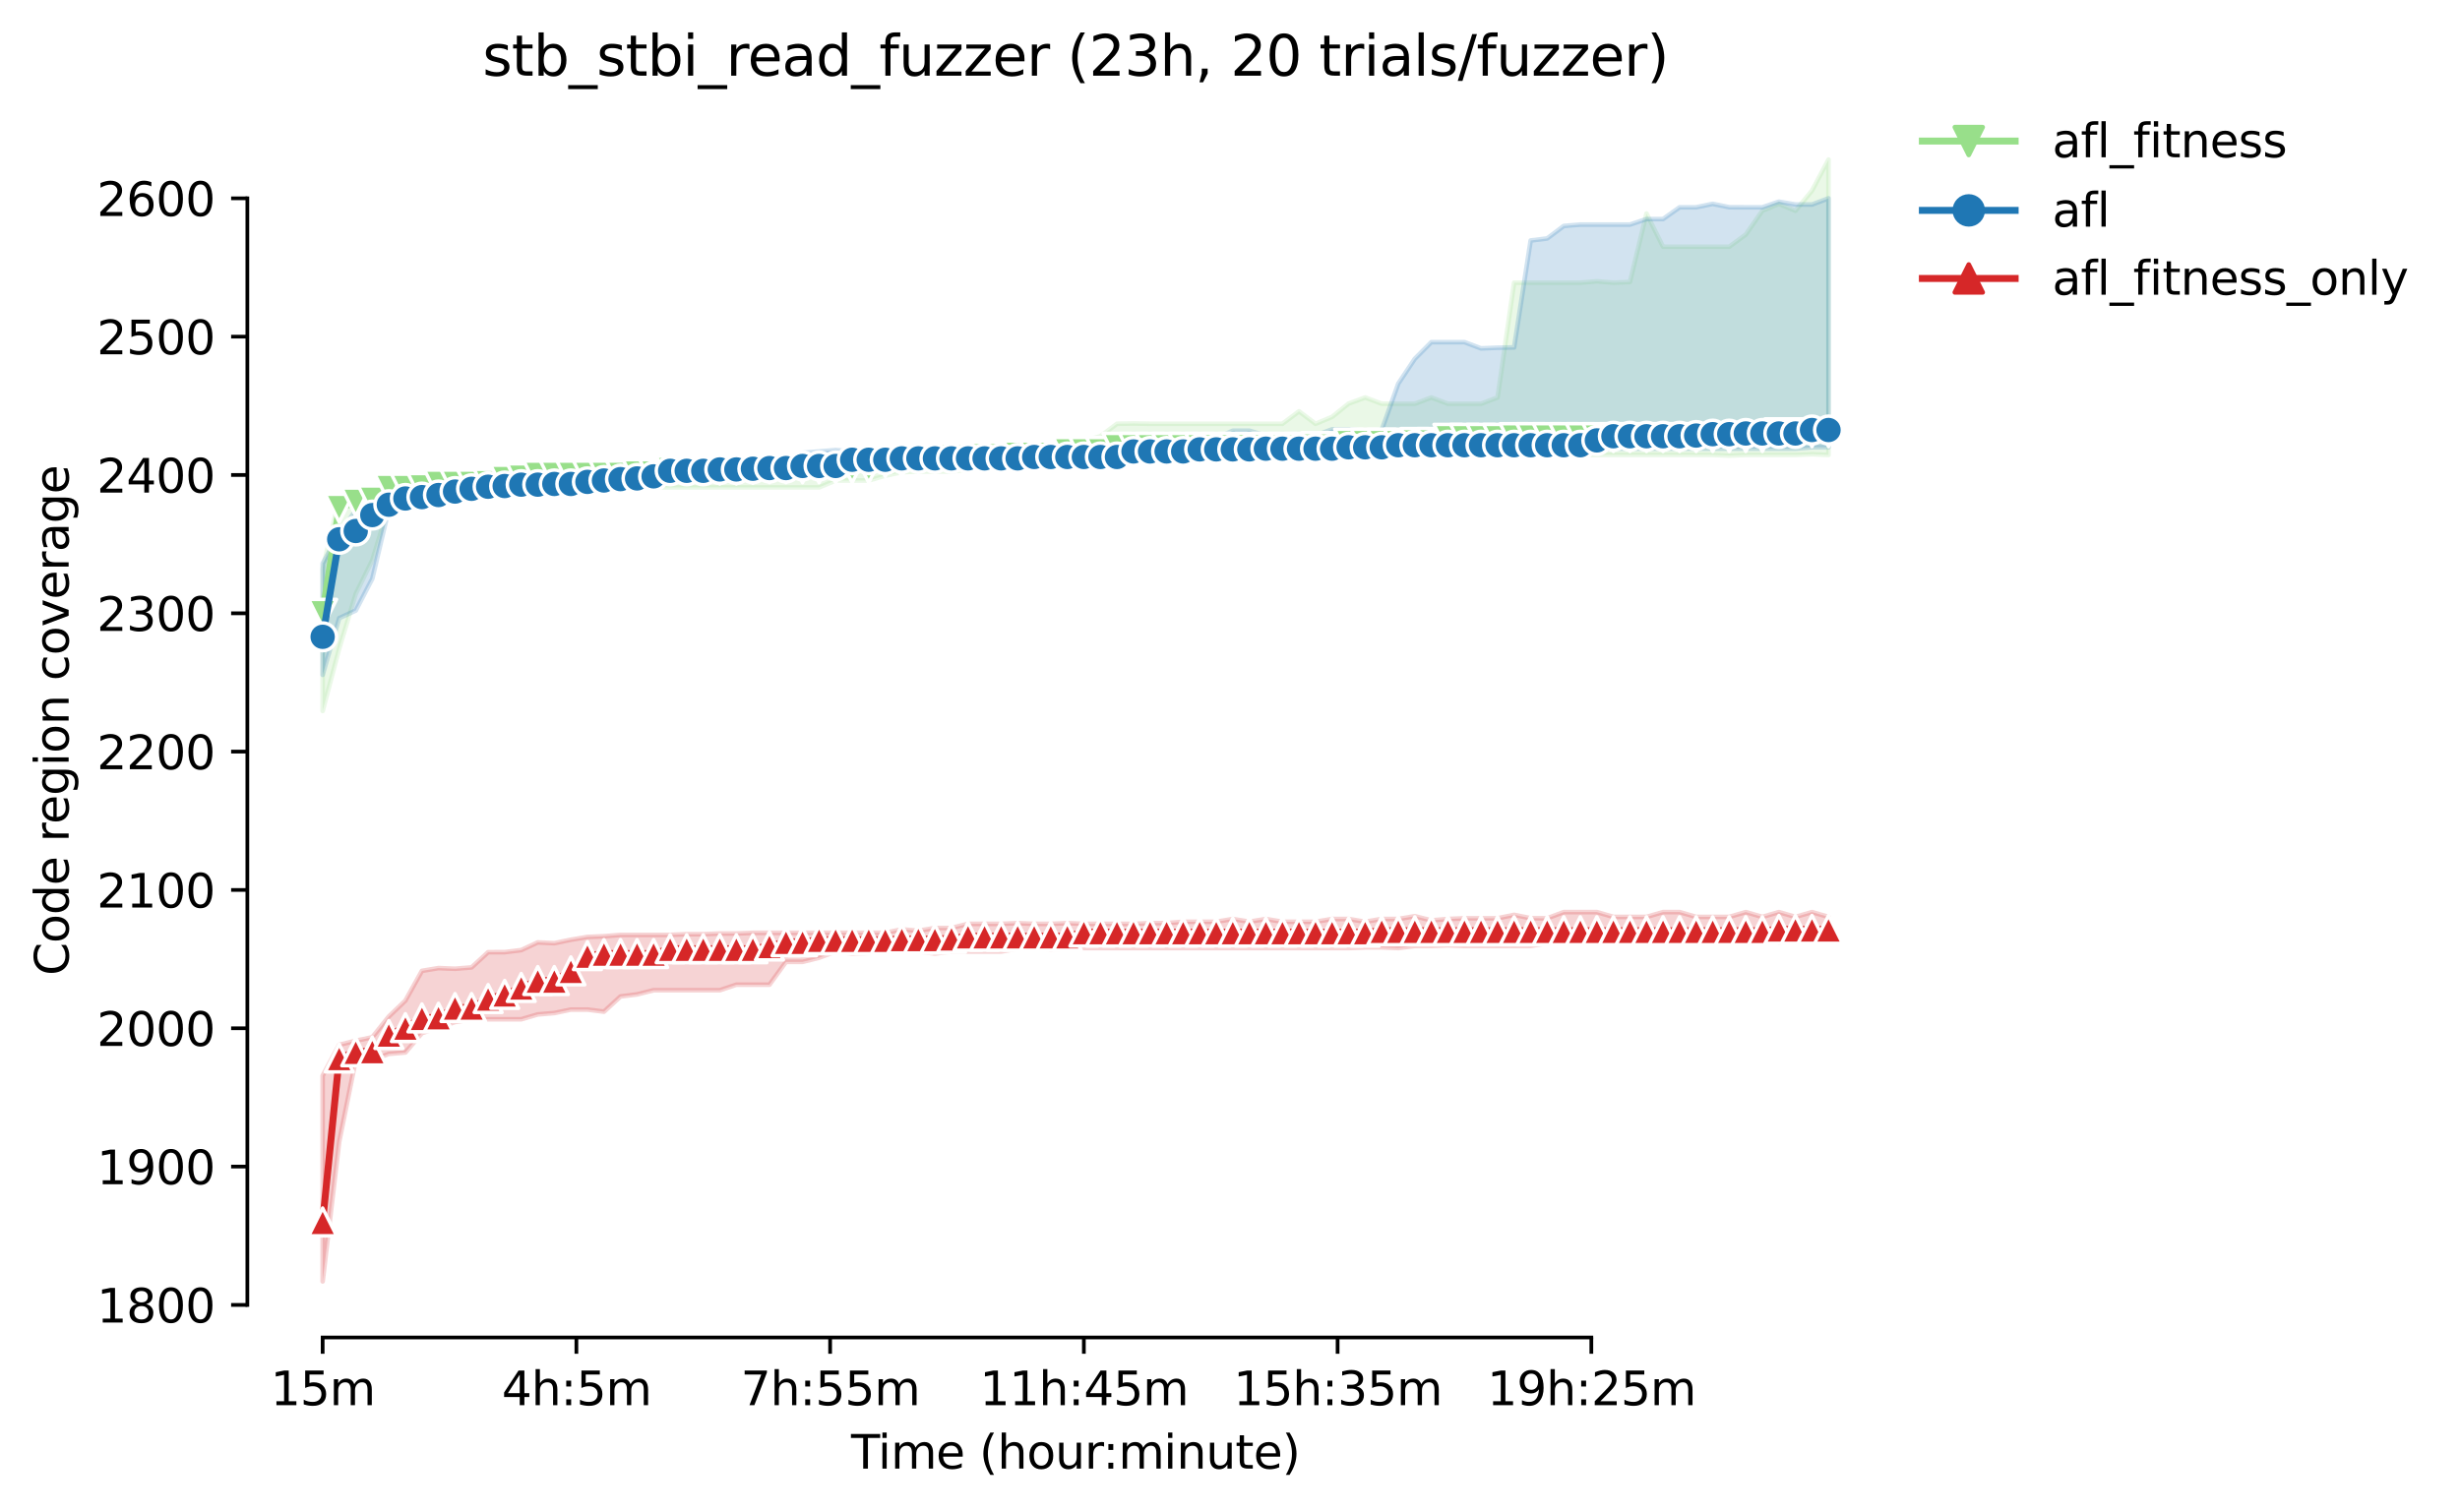 <?xml version="1.0" encoding="utf-8" standalone="no"?>
<!DOCTYPE svg PUBLIC "-//W3C//DTD SVG 1.1//EN"
  "http://www.w3.org/Graphics/SVG/1.1/DTD/svg11.dtd">
<svg height="325.986pt" version="1.1" viewBox="0 0 530.356 325.986" width="530.356pt" xmlns="http://www.w3.org/2000/svg" xmlns:xlink="http://www.w3.org/1999/xlink">
 <defs>
  <style type="text/css">*{stroke-linecap:butt;stroke-linejoin:round;}</style>
 </defs>
 <g id="figure_1">
  <g id="patch_1">
   <path d="M 0 325.986 
L 530.356 325.986 
L 530.356 0 
L 0 0 
z
" style="fill:#ffffff;"/>
  </g>
  <g id="axes_1">
   <g id="patch_2">
    <path d="M 53.328 288.43 
L 410.448 288.43 
L 410.448 22.318 
L 53.328 22.318 
z
" style="fill:#ffffff;"/>
   </g>
   <g id="PolyCollection_1">
    <defs>
     <path d="M 69.561 -203.276 
L 69.561 -172.659 
L 73.128 -186.124 
L 76.696 -197.907 
L 80.264 -205.192 
L 83.831 -216.849 
L 87.399 -217.594 
L 90.967 -218.336 
L 94.534 -219.086 
L 98.102 -219.231 
L 101.67 -219.384 
L 105.237 -219.682 
L 108.805 -219.981 
L 112.372 -219.981 
L 115.94 -220.726 
L 119.508 -220.726 
L 123.075 -220.577 
L 126.643 -220.726 
L 130.211 -220.876 
L 133.778 -220.876 
L 137.346 -220.876 
L 140.913 -220.876 
L 144.481 -220.876 
L 148.049 -220.876 
L 151.616 -220.876 
L 155.184 -220.876 
L 158.752 -220.876 
L 162.319 -220.876 
L 165.887 -220.876 
L 169.455 -220.876 
L 173.022 -220.876 
L 176.59 -220.876 
L 180.157 -222.367 
L 183.725 -222.367 
L 187.293 -222.367 
L 190.86 -223.411 
L 194.428 -224.157 
L 197.996 -224.306 
L 201.563 -224.306 
L 205.131 -224.306 
L 208.699 -224.75 
L 212.266 -225.201 
L 215.834 -225.201 
L 219.401 -225.201 
L 222.969 -225.201 
L 226.537 -225.052 
L 230.104 -225.947 
L 233.672 -225.947 
L 237.24 -226.241 
L 240.807 -225.947 
L 244.375 -226.841 
L 247.942 -226.689 
L 251.51 -227.587 
L 255.078 -227.438 
L 258.645 -227.736 
L 262.213 -227.736 
L 265.781 -227.736 
L 269.348 -227.736 
L 272.916 -227.736 
L 276.484 -227.736 
L 280.051 -227.736 
L 283.619 -227.736 
L 287.186 -227.736 
L 290.754 -227.736 
L 294.322 -227.736 
L 297.889 -227.882 
L 301.457 -227.886 
L 305.025 -227.886 
L 308.592 -227.886 
L 312.16 -227.886 
L 315.727 -227.886 
L 319.295 -227.882 
L 322.863 -227.886 
L 326.43 -227.886 
L 329.998 -227.736 
L 333.566 -227.886 
L 337.133 -227.886 
L 340.701 -227.886 
L 344.269 -227.886 
L 347.836 -227.886 
L 351.404 -227.886 
L 354.971 -227.886 
L 358.539 -227.886 
L 362.107 -227.886 
L 365.674 -227.886 
L 369.242 -227.886 
L 372.81 -227.736 
L 376.377 -227.886 
L 379.945 -227.886 
L 383.513 -227.886 
L 387.08 -227.886 
L 390.648 -228.035 
L 394.215 -227.886 
L 394.215 -291.572 
L 394.215 -291.572 
L 390.648 -284.861 
L 387.08 -280.535 
L 383.513 -282.027 
L 379.945 -280.535 
L 376.377 -275.408 
L 372.81 -272.779 
L 369.242 -272.779 
L 365.674 -272.779 
L 362.107 -272.779 
L 358.539 -272.779 
L 354.971 -279.939 
L 351.404 -265.173 
L 347.836 -265.024 
L 344.269 -265.322 
L 340.701 -265.024 
L 337.133 -265.024 
L 333.566 -265.024 
L 329.998 -265.024 
L 326.43 -265.024 
L 322.863 -240.265 
L 319.295 -238.923 
L 315.727 -238.923 
L 312.16 -238.923 
L 308.592 -240.265 
L 305.025 -238.923 
L 301.457 -238.923 
L 297.889 -238.923 
L 294.322 -240.265 
L 290.754 -238.956 
L 287.186 -236.089 
L 283.619 -234.597 
L 280.051 -237.282 
L 276.484 -234.597 
L 272.916 -234.597 
L 269.348 -234.597 
L 265.781 -234.597 
L 262.213 -234.597 
L 258.645 -234.597 
L 255.078 -234.597 
L 251.51 -234.597 
L 247.942 -234.597 
L 244.375 -234.664 
L 240.807 -234.597 
L 237.24 -231.913 
L 233.672 -230.895 
L 230.104 -230.869 
L 226.537 -229.675 
L 222.969 -229.526 
L 219.401 -229.526 
L 215.834 -229.526 
L 212.266 -229.526 
L 208.699 -229.526 
L 205.131 -229.377 
L 201.563 -228.933 
L 197.996 -229.079 
L 194.428 -228.482 
L 190.86 -228.482 
L 187.293 -227.744 
L 183.725 -227.736 
L 180.157 -227.736 
L 176.59 -227.736 
L 173.022 -227.438 
L 169.455 -227.438 
L 165.887 -227.438 
L 162.319 -227.438 
L 158.752 -227.14 
L 155.184 -226.841 
L 151.616 -226.841 
L 148.049 -225.95 
L 144.481 -226.096 
L 140.913 -225.052 
L 137.346 -225.052 
L 133.778 -224.753 
L 130.211 -224.753 
L 126.643 -224.753 
L 123.075 -224.753 
L 119.508 -224.753 
L 115.94 -224.455 
L 112.372 -224.306 
L 108.805 -224.455 
L 105.237 -224.455 
L 101.67 -224.306 
L 98.102 -222.964 
L 94.534 -222.964 
L 90.967 -222.516 
L 87.399 -221.77 
L 83.831 -221.621 
L 80.264 -220.726 
L 76.696 -220.428 
L 73.128 -218.489 
L 69.561 -203.276 
z
" id="mf49789c8ed" style="stroke:#98df8a;stroke-opacity:0.2;"/>
    </defs>
    <g clip-path="url(#p9ec5893613)">
     <use style="fill:#98df8a;fill-opacity:0.2;stroke:#98df8a;stroke-opacity:0.2;" x="0" xlink:href="#mf49789c8ed" y="325.986"/>
    </g>
   </g>
   <g id="PolyCollection_2">
    <defs>
     <path d="M 69.561 -204.469 
L 69.561 -180.456 
L 73.128 -192.686 
L 76.696 -194.327 
L 80.264 -201.188 
L 83.831 -216.252 
L 87.399 -216.252 
L 90.967 -217.743 
L 94.534 -218.191 
L 98.102 -218.787 
L 101.67 -219.235 
L 105.237 -219.533 
L 108.805 -219.682 
L 112.372 -220.428 
L 115.94 -220.577 
L 119.508 -220.876 
L 123.075 -221.025 
L 126.643 -221.174 
L 130.211 -221.472 
L 133.778 -221.77 
L 137.346 -221.77 
L 140.913 -222.516 
L 144.481 -223.113 
L 148.049 -223.113 
L 151.616 -223.113 
L 155.184 -223.262 
L 158.752 -223.262 
L 162.319 -223.56 
L 165.887 -223.859 
L 169.455 -223.859 
L 173.022 -224.455 
L 176.59 -224.753 
L 180.157 -224.753 
L 183.725 -224.753 
L 187.293 -224.753 
L 190.86 -224.753 
L 194.428 -225.052 
L 197.996 -225.052 
L 201.563 -225.797 
L 205.131 -226.394 
L 208.699 -226.394 
L 212.266 -226.394 
L 215.834 -226.394 
L 219.401 -226.245 
L 222.969 -226.543 
L 226.537 -226.543 
L 230.104 -226.543 
L 233.672 -226.543 
L 237.24 -226.543 
L 240.807 -226.543 
L 244.375 -226.841 
L 247.942 -226.841 
L 251.51 -226.841 
L 255.078 -226.841 
L 258.645 -226.991 
L 262.213 -226.991 
L 265.781 -227.14 
L 269.348 -227.14 
L 272.916 -227.736 
L 276.484 -227.736 
L 280.051 -227.886 
L 283.619 -227.886 
L 287.186 -227.736 
L 290.754 -228.93 
L 294.322 -228.93 
L 297.889 -228.93 
L 301.457 -229.079 
L 305.025 -229.079 
L 308.592 -229.079 
L 312.16 -229.079 
L 315.727 -229.079 
L 319.295 -229.079 
L 322.863 -229.079 
L 326.43 -229.079 
L 329.998 -229.079 
L 333.566 -229.079 
L 337.133 -229.079 
L 340.701 -229.079 
L 344.269 -229.079 
L 347.836 -229.228 
L 351.404 -229.228 
L 354.971 -229.228 
L 358.539 -229.228 
L 362.107 -229.228 
L 365.674 -229.228 
L 369.242 -229.228 
L 372.81 -229.228 
L 376.377 -229.228 
L 379.945 -229.228 
L 383.513 -229.228 
L 387.08 -229.228 
L 390.648 -229.526 
L 394.215 -229.526 
L 394.215 -283.22 
L 394.215 -283.22 
L 390.648 -281.878 
L 387.08 -281.878 
L 383.513 -282.493 
L 379.945 -281.281 
L 376.377 -281.281 
L 372.81 -281.296 
L 369.242 -282.027 
L 365.674 -281.281 
L 362.107 -281.281 
L 358.539 -278.745 
L 354.971 -278.745 
L 351.404 -277.552 
L 347.836 -277.552 
L 344.269 -277.552 
L 340.701 -277.552 
L 337.133 -277.254 
L 333.566 -274.569 
L 329.998 -274.122 
L 326.43 -251.063 
L 322.863 -251.004 
L 319.295 -250.855 
L 315.727 -252.201 
L 312.16 -252.197 
L 308.592 -252.201 
L 305.025 -248.617 
L 301.457 -243.248 
L 297.889 -233.259 
L 294.322 -233.106 
L 290.754 -233.404 
L 287.186 -233.404 
L 283.619 -232.062 
L 280.051 -232.062 
L 276.484 -232.062 
L 272.916 -232.062 
L 269.348 -233.106 
L 265.781 -233.106 
L 262.213 -231.465 
L 258.645 -230.869 
L 255.078 -230.869 
L 251.51 -230.869 
L 247.942 -230.869 
L 244.375 -229.824 
L 240.807 -229.526 
L 237.24 -229.526 
L 233.672 -229.526 
L 230.104 -229.526 
L 226.537 -228.78 
L 222.969 -229.228 
L 219.401 -229.079 
L 215.834 -228.78 
L 212.266 -228.78 
L 208.699 -229.079 
L 205.131 -228.78 
L 201.563 -228.78 
L 197.996 -228.784 
L 194.428 -228.78 
L 190.86 -228.78 
L 187.293 -228.784 
L 183.725 -228.631 
L 180.157 -228.93 
L 176.59 -228.631 
L 173.022 -228.333 
L 169.455 -227.144 
L 165.887 -226.841 
L 162.319 -226.991 
L 158.752 -225.797 
L 155.184 -225.797 
L 151.616 -225.35 
L 148.049 -225.35 
L 144.481 -225.35 
L 140.913 -225.052 
L 137.346 -224.008 
L 133.778 -224.008 
L 130.211 -223.113 
L 126.643 -222.964 
L 123.075 -222.814 
L 119.508 -222.665 
L 115.94 -222.665 
L 112.372 -222.069 
L 108.805 -221.77 
L 105.237 -221.621 
L 101.67 -221.621 
L 98.102 -221.174 
L 94.534 -221.174 
L 90.967 -220.428 
L 87.399 -219.981 
L 83.831 -219.086 
L 80.264 -217.747 
L 76.696 -215.954 
L 73.128 -210.883 
L 69.561 -204.469 
z
" id="m948107d64d" style="stroke:#1f77b4;stroke-opacity:0.2;"/>
    </defs>
    <g clip-path="url(#p9ec5893613)">
     <use style="fill:#1f77b4;fill-opacity:0.2;stroke:#1f77b4;stroke-opacity:0.2;" x="0" xlink:href="#m948107d64d" y="325.986"/>
    </g>
   </g>
   <g id="PolyCollection_3">
    <defs>
     <path d="M 69.561 -94.013 
L 69.561 -49.652 
L 73.128 -79.78 
L 76.696 -97.38 
L 80.264 -97.38 
L 83.831 -98.722 
L 87.399 -99.021 
L 90.967 -103.197 
L 94.534 -104.39 
L 98.102 -105.583 
L 101.67 -106.18 
L 105.237 -106.18 
L 108.805 -106.18 
L 112.372 -106.18 
L 115.94 -107.224 
L 119.508 -107.522 
L 123.075 -108.268 
L 126.643 -108.268 
L 130.211 -107.82 
L 133.778 -111.102 
L 137.346 -111.549 
L 140.913 -112.444 
L 144.481 -112.444 
L 148.049 -112.444 
L 151.616 -112.444 
L 155.184 -112.444 
L 158.752 -113.637 
L 162.319 -113.637 
L 165.887 -113.637 
L 169.455 -118.559 
L 173.022 -118.559 
L 176.59 -119.454 
L 180.157 -120.796 
L 183.725 -120.349 
L 187.293 -120.494 
L 190.86 -120.785 
L 194.428 -120.796 
L 197.996 -120.796 
L 201.563 -120.349 
L 205.131 -120.796 
L 208.699 -120.796 
L 212.266 -120.796 
L 215.834 -120.796 
L 219.401 -121.393 
L 222.969 -121.542 
L 226.537 -121.244 
L 230.104 -121.393 
L 233.672 -121.542 
L 237.24 -121.542 
L 240.807 -121.542 
L 244.375 -121.542 
L 247.942 -121.542 
L 251.51 -121.542 
L 255.078 -121.542 
L 258.645 -121.542 
L 262.213 -121.542 
L 265.781 -121.542 
L 269.348 -121.542 
L 272.916 -121.542 
L 276.484 -121.542 
L 280.051 -121.542 
L 283.619 -121.542 
L 287.186 -121.542 
L 290.754 -121.542 
L 294.322 -121.691 
L 297.889 -121.691 
L 301.457 -121.542 
L 305.025 -121.99 
L 308.592 -121.99 
L 312.16 -122.135 
L 315.727 -121.99 
L 319.295 -121.99 
L 322.863 -121.99 
L 326.43 -121.99 
L 329.998 -121.99 
L 333.566 -122.586 
L 337.133 -122.586 
L 340.701 -122.586 
L 344.269 -122.885 
L 347.836 -122.885 
L 351.404 -122.881 
L 354.971 -122.735 
L 358.539 -122.885 
L 362.107 -123.034 
L 365.674 -122.881 
L 369.242 -122.881 
L 372.81 -123.03 
L 376.377 -122.735 
L 379.945 -123.03 
L 383.513 -122.735 
L 387.08 -122.885 
L 390.648 -122.885 
L 394.215 -122.885 
L 394.215 -128.254 
L 394.215 -128.254 
L 390.648 -129.298 
L 387.08 -128.254 
L 383.513 -129.298 
L 379.945 -128.254 
L 376.377 -129.298 
L 372.81 -128.254 
L 369.242 -128.254 
L 365.674 -128.254 
L 362.107 -129.298 
L 358.539 -129.298 
L 354.971 -128.254 
L 351.404 -128.254 
L 347.836 -128.254 
L 344.269 -129.298 
L 340.701 -129.298 
L 337.133 -129.298 
L 333.566 -127.956 
L 329.998 -127.974 
L 326.43 -128.701 
L 322.863 -127.956 
L 319.295 -127.956 
L 315.727 -127.956 
L 312.16 -127.806 
L 308.592 -127.508 
L 305.025 -128.403 
L 301.457 -127.806 
L 297.889 -127.821 
L 294.322 -127.21 
L 290.754 -127.806 
L 287.186 -127.806 
L 283.619 -127.21 
L 280.051 -127.21 
L 276.484 -127.21 
L 272.916 -127.806 
L 269.348 -127.225 
L 265.781 -127.806 
L 262.213 -127.21 
L 258.645 -127.21 
L 255.078 -127.21 
L 251.51 -126.919 
L 247.942 -126.912 
L 244.375 -126.762 
L 240.807 -126.762 
L 237.24 -126.762 
L 233.672 -126.762 
L 230.104 -126.912 
L 226.537 -126.762 
L 222.969 -126.762 
L 219.401 -126.912 
L 215.834 -126.762 
L 212.266 -126.762 
L 208.699 -126.762 
L 205.131 -125.867 
L 201.563 -125.867 
L 197.996 -125.271 
L 194.428 -125.569 
L 190.86 -124.823 
L 187.293 -124.823 
L 183.725 -124.823 
L 180.157 -124.823 
L 176.59 -124.823 
L 173.022 -124.823 
L 169.455 -124.823 
L 165.887 -124.823 
L 162.319 -124.823 
L 158.752 -124.674 
L 155.184 -124.674 
L 151.616 -124.525 
L 148.049 -124.525 
L 144.481 -124.376 
L 140.913 -124.376 
L 137.346 -124.376 
L 133.778 -124.376 
L 130.211 -124.078 
L 126.643 -123.929 
L 123.075 -123.332 
L 119.508 -122.586 
L 115.94 -122.758 
L 112.372 -121.095 
L 108.805 -120.651 
L 105.237 -120.647 
L 101.67 -117.366 
L 98.102 -117.075 
L 94.534 -117.217 
L 90.967 -116.62 
L 87.399 -110.207 
L 83.831 -106.776 
L 80.264 -102.302 
L 76.696 -101.556 
L 73.128 -100.669 
L 69.561 -94.013 
z
" id="m0a5c4794d8" style="stroke:#d62728;stroke-opacity:0.2;"/>
    </defs>
    <g clip-path="url(#p9ec5893613)">
     <use style="fill:#d62728;fill-opacity:0.2;stroke:#d62728;stroke-opacity:0.2;" x="0" xlink:href="#m0a5c4794d8" y="325.986"/>
    </g>
   </g>
   <g id="matplotlib.axis_1">
    <g id="xtick_1">
     <g id="line2d_1">
      <defs>
       <path d="M 0 0 
L 0 3.5 
" id="ma37f475ff8" style="stroke:#000000;stroke-width:0.8;"/>
      </defs>
      <g>
       <use style="stroke:#000000;stroke-width:0.8;" x="69.561" xlink:href="#ma37f475ff8" y="288.43"/>
      </g>
     </g>
     <g id="text_1">
      <!-- 15m -->
      <g transform="translate(58.328 303.029)scale(0.1 -0.1)">
       <defs>
        <path d="M 794 531 
L 1825 531 
L 1825 4091 
L 703 3866 
L 703 4441 
L 1819 4666 
L 2450 4666 
L 2450 531 
L 3481 531 
L 3481 0 
L 794 0 
L 794 531 
z
" id="DejaVuSans-31" transform="scale(0.016)"/>
        <path d="M 691 4666 
L 3169 4666 
L 3169 4134 
L 1269 4134 
L 1269 2991 
Q 1406 3038 1543 3061 
Q 1681 3084 1819 3084 
Q 2600 3084 3056 2656 
Q 3513 2228 3513 1497 
Q 3513 744 3044 326 
Q 2575 -91 1722 -91 
Q 1428 -91 1123 -41 
Q 819 9 494 109 
L 494 744 
Q 775 591 1075 516 
Q 1375 441 1709 441 
Q 2250 441 2565 725 
Q 2881 1009 2881 1497 
Q 2881 1984 2565 2268 
Q 2250 2553 1709 2553 
Q 1456 2553 1204 2497 
Q 953 2441 691 2322 
L 691 4666 
z
" id="DejaVuSans-35" transform="scale(0.016)"/>
        <path d="M 3328 2828 
Q 3544 3216 3844 3400 
Q 4144 3584 4550 3584 
Q 5097 3584 5394 3201 
Q 5691 2819 5691 2113 
L 5691 0 
L 5113 0 
L 5113 2094 
Q 5113 2597 4934 2840 
Q 4756 3084 4391 3084 
Q 3944 3084 3684 2787 
Q 3425 2491 3425 1978 
L 3425 0 
L 2847 0 
L 2847 2094 
Q 2847 2600 2669 2842 
Q 2491 3084 2119 3084 
Q 1678 3084 1418 2786 
Q 1159 2488 1159 1978 
L 1159 0 
L 581 0 
L 581 3500 
L 1159 3500 
L 1159 2956 
Q 1356 3278 1631 3431 
Q 1906 3584 2284 3584 
Q 2666 3584 2933 3390 
Q 3200 3197 3328 2828 
z
" id="DejaVuSans-6d" transform="scale(0.016)"/>
       </defs>
       <use xlink:href="#DejaVuSans-31"/>
       <use x="63.623" xlink:href="#DejaVuSans-35"/>
       <use x="127.246" xlink:href="#DejaVuSans-6d"/>
      </g>
     </g>
    </g>
    <g id="xtick_2">
     <g id="line2d_2">
      <g>
       <use style="stroke:#000000;stroke-width:0.8;" x="124.265" xlink:href="#ma37f475ff8" y="288.43"/>
      </g>
     </g>
     <g id="text_2">
      <!-- 4h:5m -->
      <g transform="translate(108.179 303.029)scale(0.1 -0.1)">
       <defs>
        <path d="M 2419 4116 
L 825 1625 
L 2419 1625 
L 2419 4116 
z
M 2253 4666 
L 3047 4666 
L 3047 1625 
L 3713 1625 
L 3713 1100 
L 3047 1100 
L 3047 0 
L 2419 0 
L 2419 1100 
L 313 1100 
L 313 1709 
L 2253 4666 
z
" id="DejaVuSans-34" transform="scale(0.016)"/>
        <path d="M 3513 2113 
L 3513 0 
L 2938 0 
L 2938 2094 
Q 2938 2591 2744 2837 
Q 2550 3084 2163 3084 
Q 1697 3084 1428 2787 
Q 1159 2491 1159 1978 
L 1159 0 
L 581 0 
L 581 4863 
L 1159 4863 
L 1159 2956 
Q 1366 3272 1645 3428 
Q 1925 3584 2291 3584 
Q 2894 3584 3203 3211 
Q 3513 2838 3513 2113 
z
" id="DejaVuSans-68" transform="scale(0.016)"/>
        <path d="M 750 794 
L 1409 794 
L 1409 0 
L 750 0 
L 750 794 
z
M 750 3309 
L 1409 3309 
L 1409 2516 
L 750 2516 
L 750 3309 
z
" id="DejaVuSans-3a" transform="scale(0.016)"/>
       </defs>
       <use xlink:href="#DejaVuSans-34"/>
       <use x="63.623" xlink:href="#DejaVuSans-68"/>
       <use x="127.002" xlink:href="#DejaVuSans-3a"/>
       <use x="160.693" xlink:href="#DejaVuSans-35"/>
       <use x="224.316" xlink:href="#DejaVuSans-6d"/>
      </g>
     </g>
    </g>
    <g id="xtick_3">
     <g id="line2d_3">
      <g>
       <use style="stroke:#000000;stroke-width:0.8;" x="178.968" xlink:href="#ma37f475ff8" y="288.43"/>
      </g>
     </g>
     <g id="text_3">
      <!-- 7h:55m -->
      <g transform="translate(159.701 303.029)scale(0.1 -0.1)">
       <defs>
        <path d="M 525 4666 
L 3525 4666 
L 3525 4397 
L 1831 0 
L 1172 0 
L 2766 4134 
L 525 4134 
L 525 4666 
z
" id="DejaVuSans-37" transform="scale(0.016)"/>
       </defs>
       <use xlink:href="#DejaVuSans-37"/>
       <use x="63.623" xlink:href="#DejaVuSans-68"/>
       <use x="127.002" xlink:href="#DejaVuSans-3a"/>
       <use x="160.693" xlink:href="#DejaVuSans-35"/>
       <use x="224.316" xlink:href="#DejaVuSans-35"/>
       <use x="287.939" xlink:href="#DejaVuSans-6d"/>
      </g>
     </g>
    </g>
    <g id="xtick_4">
     <g id="line2d_4">
      <g>
       <use style="stroke:#000000;stroke-width:0.8;" x="233.672" xlink:href="#ma37f475ff8" y="288.43"/>
      </g>
     </g>
     <g id="text_4">
      <!-- 11h:45m -->
      <g transform="translate(211.224 303.029)scale(0.1 -0.1)">
       <use xlink:href="#DejaVuSans-31"/>
       <use x="63.623" xlink:href="#DejaVuSans-31"/>
       <use x="127.246" xlink:href="#DejaVuSans-68"/>
       <use x="190.625" xlink:href="#DejaVuSans-3a"/>
       <use x="224.316" xlink:href="#DejaVuSans-34"/>
       <use x="287.939" xlink:href="#DejaVuSans-35"/>
       <use x="351.562" xlink:href="#DejaVuSans-6d"/>
      </g>
     </g>
    </g>
    <g id="xtick_5">
     <g id="line2d_5">
      <g>
       <use style="stroke:#000000;stroke-width:0.8;" x="288.376" xlink:href="#ma37f475ff8" y="288.43"/>
      </g>
     </g>
     <g id="text_5">
      <!-- 15h:35m -->
      <g transform="translate(265.927 303.029)scale(0.1 -0.1)">
       <defs>
        <path d="M 2597 2516 
Q 3050 2419 3304 2112 
Q 3559 1806 3559 1356 
Q 3559 666 3084 287 
Q 2609 -91 1734 -91 
Q 1441 -91 1130 -33 
Q 819 25 488 141 
L 488 750 
Q 750 597 1062 519 
Q 1375 441 1716 441 
Q 2309 441 2620 675 
Q 2931 909 2931 1356 
Q 2931 1769 2642 2001 
Q 2353 2234 1838 2234 
L 1294 2234 
L 1294 2753 
L 1863 2753 
Q 2328 2753 2575 2939 
Q 2822 3125 2822 3475 
Q 2822 3834 2567 4026 
Q 2313 4219 1838 4219 
Q 1578 4219 1281 4162 
Q 984 4106 628 3988 
L 628 4550 
Q 988 4650 1302 4700 
Q 1616 4750 1894 4750 
Q 2613 4750 3031 4423 
Q 3450 4097 3450 3541 
Q 3450 3153 3228 2886 
Q 3006 2619 2597 2516 
z
" id="DejaVuSans-33" transform="scale(0.016)"/>
       </defs>
       <use xlink:href="#DejaVuSans-31"/>
       <use x="63.623" xlink:href="#DejaVuSans-35"/>
       <use x="127.246" xlink:href="#DejaVuSans-68"/>
       <use x="190.625" xlink:href="#DejaVuSans-3a"/>
       <use x="224.316" xlink:href="#DejaVuSans-33"/>
       <use x="287.939" xlink:href="#DejaVuSans-35"/>
       <use x="351.562" xlink:href="#DejaVuSans-6d"/>
      </g>
     </g>
    </g>
    <g id="xtick_6">
     <g id="line2d_6">
      <g>
       <use style="stroke:#000000;stroke-width:0.8;" x="343.079" xlink:href="#ma37f475ff8" y="288.43"/>
      </g>
     </g>
     <g id="text_6">
      <!-- 19h:25m -->
      <g transform="translate(320.631 303.029)scale(0.1 -0.1)">
       <defs>
        <path d="M 703 97 
L 703 672 
Q 941 559 1184 500 
Q 1428 441 1663 441 
Q 2288 441 2617 861 
Q 2947 1281 2994 2138 
Q 2813 1869 2534 1725 
Q 2256 1581 1919 1581 
Q 1219 1581 811 2004 
Q 403 2428 403 3163 
Q 403 3881 828 4315 
Q 1253 4750 1959 4750 
Q 2769 4750 3195 4129 
Q 3622 3509 3622 2328 
Q 3622 1225 3098 567 
Q 2575 -91 1691 -91 
Q 1453 -91 1209 -44 
Q 966 3 703 97 
z
M 1959 2075 
Q 2384 2075 2632 2365 
Q 2881 2656 2881 3163 
Q 2881 3666 2632 3958 
Q 2384 4250 1959 4250 
Q 1534 4250 1286 3958 
Q 1038 3666 1038 3163 
Q 1038 2656 1286 2365 
Q 1534 2075 1959 2075 
z
" id="DejaVuSans-39" transform="scale(0.016)"/>
        <path d="M 1228 531 
L 3431 531 
L 3431 0 
L 469 0 
L 469 531 
Q 828 903 1448 1529 
Q 2069 2156 2228 2338 
Q 2531 2678 2651 2914 
Q 2772 3150 2772 3378 
Q 2772 3750 2511 3984 
Q 2250 4219 1831 4219 
Q 1534 4219 1204 4116 
Q 875 4013 500 3803 
L 500 4441 
Q 881 4594 1212 4672 
Q 1544 4750 1819 4750 
Q 2544 4750 2975 4387 
Q 3406 4025 3406 3419 
Q 3406 3131 3298 2873 
Q 3191 2616 2906 2266 
Q 2828 2175 2409 1742 
Q 1991 1309 1228 531 
z
" id="DejaVuSans-32" transform="scale(0.016)"/>
       </defs>
       <use xlink:href="#DejaVuSans-31"/>
       <use x="63.623" xlink:href="#DejaVuSans-39"/>
       <use x="127.246" xlink:href="#DejaVuSans-68"/>
       <use x="190.625" xlink:href="#DejaVuSans-3a"/>
       <use x="224.316" xlink:href="#DejaVuSans-32"/>
       <use x="287.939" xlink:href="#DejaVuSans-35"/>
       <use x="351.562" xlink:href="#DejaVuSans-6d"/>
      </g>
     </g>
    </g>
    <g id="text_7">
     <!-- Time (hour:minute) -->
     <g transform="translate(183.481 316.707)scale(0.1 -0.1)">
      <defs>
       <path d="M -19 4666 
L 3928 4666 
L 3928 4134 
L 2272 4134 
L 2272 0 
L 1638 0 
L 1638 4134 
L -19 4134 
L -19 4666 
z
" id="DejaVuSans-54" transform="scale(0.016)"/>
       <path d="M 603 3500 
L 1178 3500 
L 1178 0 
L 603 0 
L 603 3500 
z
M 603 4863 
L 1178 4863 
L 1178 4134 
L 603 4134 
L 603 4863 
z
" id="DejaVuSans-69" transform="scale(0.016)"/>
       <path d="M 3597 1894 
L 3597 1613 
L 953 1613 
Q 991 1019 1311 708 
Q 1631 397 2203 397 
Q 2534 397 2845 478 
Q 3156 559 3463 722 
L 3463 178 
Q 3153 47 2828 -22 
Q 2503 -91 2169 -91 
Q 1331 -91 842 396 
Q 353 884 353 1716 
Q 353 2575 817 3079 
Q 1281 3584 2069 3584 
Q 2775 3584 3186 3129 
Q 3597 2675 3597 1894 
z
M 3022 2063 
Q 3016 2534 2758 2815 
Q 2500 3097 2075 3097 
Q 1594 3097 1305 2825 
Q 1016 2553 972 2059 
L 3022 2063 
z
" id="DejaVuSans-65" transform="scale(0.016)"/>
       <path id="DejaVuSans-20" transform="scale(0.016)"/>
       <path d="M 1984 4856 
Q 1566 4138 1362 3434 
Q 1159 2731 1159 2009 
Q 1159 1288 1364 580 
Q 1569 -128 1984 -844 
L 1484 -844 
Q 1016 -109 783 600 
Q 550 1309 550 2009 
Q 550 2706 781 3412 
Q 1013 4119 1484 4856 
L 1984 4856 
z
" id="DejaVuSans-28" transform="scale(0.016)"/>
       <path d="M 1959 3097 
Q 1497 3097 1228 2736 
Q 959 2375 959 1747 
Q 959 1119 1226 758 
Q 1494 397 1959 397 
Q 2419 397 2687 759 
Q 2956 1122 2956 1747 
Q 2956 2369 2687 2733 
Q 2419 3097 1959 3097 
z
M 1959 3584 
Q 2709 3584 3137 3096 
Q 3566 2609 3566 1747 
Q 3566 888 3137 398 
Q 2709 -91 1959 -91 
Q 1206 -91 779 398 
Q 353 888 353 1747 
Q 353 2609 779 3096 
Q 1206 3584 1959 3584 
z
" id="DejaVuSans-6f" transform="scale(0.016)"/>
       <path d="M 544 1381 
L 544 3500 
L 1119 3500 
L 1119 1403 
Q 1119 906 1312 657 
Q 1506 409 1894 409 
Q 2359 409 2629 706 
Q 2900 1003 2900 1516 
L 2900 3500 
L 3475 3500 
L 3475 0 
L 2900 0 
L 2900 538 
Q 2691 219 2414 64 
Q 2138 -91 1772 -91 
Q 1169 -91 856 284 
Q 544 659 544 1381 
z
M 1991 3584 
L 1991 3584 
z
" id="DejaVuSans-75" transform="scale(0.016)"/>
       <path d="M 2631 2963 
Q 2534 3019 2420 3045 
Q 2306 3072 2169 3072 
Q 1681 3072 1420 2755 
Q 1159 2438 1159 1844 
L 1159 0 
L 581 0 
L 581 3500 
L 1159 3500 
L 1159 2956 
Q 1341 3275 1631 3429 
Q 1922 3584 2338 3584 
Q 2397 3584 2469 3576 
Q 2541 3569 2628 3553 
L 2631 2963 
z
" id="DejaVuSans-72" transform="scale(0.016)"/>
       <path d="M 3513 2113 
L 3513 0 
L 2938 0 
L 2938 2094 
Q 2938 2591 2744 2837 
Q 2550 3084 2163 3084 
Q 1697 3084 1428 2787 
Q 1159 2491 1159 1978 
L 1159 0 
L 581 0 
L 581 3500 
L 1159 3500 
L 1159 2956 
Q 1366 3272 1645 3428 
Q 1925 3584 2291 3584 
Q 2894 3584 3203 3211 
Q 3513 2838 3513 2113 
z
" id="DejaVuSans-6e" transform="scale(0.016)"/>
       <path d="M 1172 4494 
L 1172 3500 
L 2356 3500 
L 2356 3053 
L 1172 3053 
L 1172 1153 
Q 1172 725 1289 603 
Q 1406 481 1766 481 
L 2356 481 
L 2356 0 
L 1766 0 
Q 1100 0 847 248 
Q 594 497 594 1153 
L 594 3053 
L 172 3053 
L 172 3500 
L 594 3500 
L 594 4494 
L 1172 4494 
z
" id="DejaVuSans-74" transform="scale(0.016)"/>
       <path d="M 513 4856 
L 1013 4856 
Q 1481 4119 1714 3412 
Q 1947 2706 1947 2009 
Q 1947 1309 1714 600 
Q 1481 -109 1013 -844 
L 513 -844 
Q 928 -128 1133 580 
Q 1338 1288 1338 2009 
Q 1338 2731 1133 3434 
Q 928 4138 513 4856 
z
" id="DejaVuSans-29" transform="scale(0.016)"/>
      </defs>
      <use xlink:href="#DejaVuSans-54"/>
      <use x="57.959" xlink:href="#DejaVuSans-69"/>
      <use x="85.742" xlink:href="#DejaVuSans-6d"/>
      <use x="183.154" xlink:href="#DejaVuSans-65"/>
      <use x="244.678" xlink:href="#DejaVuSans-20"/>
      <use x="276.465" xlink:href="#DejaVuSans-28"/>
      <use x="315.479" xlink:href="#DejaVuSans-68"/>
      <use x="378.857" xlink:href="#DejaVuSans-6f"/>
      <use x="440.039" xlink:href="#DejaVuSans-75"/>
      <use x="503.418" xlink:href="#DejaVuSans-72"/>
      <use x="542.781" xlink:href="#DejaVuSans-3a"/>
      <use x="576.473" xlink:href="#DejaVuSans-6d"/>
      <use x="673.885" xlink:href="#DejaVuSans-69"/>
      <use x="701.668" xlink:href="#DejaVuSans-6e"/>
      <use x="765.047" xlink:href="#DejaVuSans-75"/>
      <use x="828.426" xlink:href="#DejaVuSans-74"/>
      <use x="867.635" xlink:href="#DejaVuSans-65"/>
      <use x="929.158" xlink:href="#DejaVuSans-29"/>
     </g>
    </g>
   </g>
   <g id="matplotlib.axis_2">
    <g id="ytick_1">
     <g id="line2d_7">
      <defs>
       <path d="M 0 0 
L -3.5 0 
" id="mbbac19d4cc" style="stroke:#000000;stroke-width:0.8;"/>
      </defs>
      <g>
       <use style="stroke:#000000;stroke-width:0.8;" x="53.328" xlink:href="#mbbac19d4cc" y="281.405"/>
      </g>
     </g>
     <g id="text_8">
      <!-- 1800 -->
      <g transform="translate(20.878 285.204)scale(0.1 -0.1)">
       <defs>
        <path d="M 2034 2216 
Q 1584 2216 1326 1975 
Q 1069 1734 1069 1313 
Q 1069 891 1326 650 
Q 1584 409 2034 409 
Q 2484 409 2743 651 
Q 3003 894 3003 1313 
Q 3003 1734 2745 1975 
Q 2488 2216 2034 2216 
z
M 1403 2484 
Q 997 2584 770 2862 
Q 544 3141 544 3541 
Q 544 4100 942 4425 
Q 1341 4750 2034 4750 
Q 2731 4750 3128 4425 
Q 3525 4100 3525 3541 
Q 3525 3141 3298 2862 
Q 3072 2584 2669 2484 
Q 3125 2378 3379 2068 
Q 3634 1759 3634 1313 
Q 3634 634 3220 271 
Q 2806 -91 2034 -91 
Q 1263 -91 848 271 
Q 434 634 434 1313 
Q 434 1759 690 2068 
Q 947 2378 1403 2484 
z
M 1172 3481 
Q 1172 3119 1398 2916 
Q 1625 2713 2034 2713 
Q 2441 2713 2670 2916 
Q 2900 3119 2900 3481 
Q 2900 3844 2670 4047 
Q 2441 4250 2034 4250 
Q 1625 4250 1398 4047 
Q 1172 3844 1172 3481 
z
" id="DejaVuSans-38" transform="scale(0.016)"/>
        <path d="M 2034 4250 
Q 1547 4250 1301 3770 
Q 1056 3291 1056 2328 
Q 1056 1369 1301 889 
Q 1547 409 2034 409 
Q 2525 409 2770 889 
Q 3016 1369 3016 2328 
Q 3016 3291 2770 3770 
Q 2525 4250 2034 4250 
z
M 2034 4750 
Q 2819 4750 3233 4129 
Q 3647 3509 3647 2328 
Q 3647 1150 3233 529 
Q 2819 -91 2034 -91 
Q 1250 -91 836 529 
Q 422 1150 422 2328 
Q 422 3509 836 4129 
Q 1250 4750 2034 4750 
z
" id="DejaVuSans-30" transform="scale(0.016)"/>
       </defs>
       <use xlink:href="#DejaVuSans-31"/>
       <use x="63.623" xlink:href="#DejaVuSans-38"/>
       <use x="127.246" xlink:href="#DejaVuSans-30"/>
       <use x="190.869" xlink:href="#DejaVuSans-30"/>
      </g>
     </g>
    </g>
    <g id="ytick_2">
     <g id="line2d_8">
      <g>
       <use style="stroke:#000000;stroke-width:0.8;" x="53.328" xlink:href="#mbbac19d4cc" y="251.575"/>
      </g>
     </g>
     <g id="text_9">
      <!-- 1900 -->
      <g transform="translate(20.878 255.375)scale(0.1 -0.1)">
       <use xlink:href="#DejaVuSans-31"/>
       <use x="63.623" xlink:href="#DejaVuSans-39"/>
       <use x="127.246" xlink:href="#DejaVuSans-30"/>
       <use x="190.869" xlink:href="#DejaVuSans-30"/>
      </g>
     </g>
    </g>
    <g id="ytick_3">
     <g id="line2d_9">
      <g>
       <use style="stroke:#000000;stroke-width:0.8;" x="53.328" xlink:href="#mbbac19d4cc" y="221.746"/>
      </g>
     </g>
     <g id="text_10">
      <!-- 2000 -->
      <g transform="translate(20.878 225.545)scale(0.1 -0.1)">
       <use xlink:href="#DejaVuSans-32"/>
       <use x="63.623" xlink:href="#DejaVuSans-30"/>
       <use x="127.246" xlink:href="#DejaVuSans-30"/>
       <use x="190.869" xlink:href="#DejaVuSans-30"/>
      </g>
     </g>
    </g>
    <g id="ytick_4">
     <g id="line2d_10">
      <g>
       <use style="stroke:#000000;stroke-width:0.8;" x="53.328" xlink:href="#mbbac19d4cc" y="191.916"/>
      </g>
     </g>
     <g id="text_11">
      <!-- 2100 -->
      <g transform="translate(20.878 195.715)scale(0.1 -0.1)">
       <use xlink:href="#DejaVuSans-32"/>
       <use x="63.623" xlink:href="#DejaVuSans-31"/>
       <use x="127.246" xlink:href="#DejaVuSans-30"/>
       <use x="190.869" xlink:href="#DejaVuSans-30"/>
      </g>
     </g>
    </g>
    <g id="ytick_5">
     <g id="line2d_11">
      <g>
       <use style="stroke:#000000;stroke-width:0.8;" x="53.328" xlink:href="#mbbac19d4cc" y="162.086"/>
      </g>
     </g>
     <g id="text_12">
      <!-- 2200 -->
      <g transform="translate(20.878 165.885)scale(0.1 -0.1)">
       <use xlink:href="#DejaVuSans-32"/>
       <use x="63.623" xlink:href="#DejaVuSans-32"/>
       <use x="127.246" xlink:href="#DejaVuSans-30"/>
       <use x="190.869" xlink:href="#DejaVuSans-30"/>
      </g>
     </g>
    </g>
    <g id="ytick_6">
     <g id="line2d_12">
      <g>
       <use style="stroke:#000000;stroke-width:0.8;" x="53.328" xlink:href="#mbbac19d4cc" y="132.256"/>
      </g>
     </g>
     <g id="text_13">
      <!-- 2300 -->
      <g transform="translate(20.878 136.055)scale(0.1 -0.1)">
       <use xlink:href="#DejaVuSans-32"/>
       <use x="63.623" xlink:href="#DejaVuSans-33"/>
       <use x="127.246" xlink:href="#DejaVuSans-30"/>
       <use x="190.869" xlink:href="#DejaVuSans-30"/>
      </g>
     </g>
    </g>
    <g id="ytick_7">
     <g id="line2d_13">
      <g>
       <use style="stroke:#000000;stroke-width:0.8;" x="53.328" xlink:href="#mbbac19d4cc" y="102.426"/>
      </g>
     </g>
     <g id="text_14">
      <!-- 2400 -->
      <g transform="translate(20.878 106.225)scale(0.1 -0.1)">
       <use xlink:href="#DejaVuSans-32"/>
       <use x="63.623" xlink:href="#DejaVuSans-34"/>
       <use x="127.246" xlink:href="#DejaVuSans-30"/>
       <use x="190.869" xlink:href="#DejaVuSans-30"/>
      </g>
     </g>
    </g>
    <g id="ytick_8">
     <g id="line2d_14">
      <g>
       <use style="stroke:#000000;stroke-width:0.8;" x="53.328" xlink:href="#mbbac19d4cc" y="72.596"/>
      </g>
     </g>
     <g id="text_15">
      <!-- 2500 -->
      <g transform="translate(20.878 76.396)scale(0.1 -0.1)">
       <use xlink:href="#DejaVuSans-32"/>
       <use x="63.623" xlink:href="#DejaVuSans-35"/>
       <use x="127.246" xlink:href="#DejaVuSans-30"/>
       <use x="190.869" xlink:href="#DejaVuSans-30"/>
      </g>
     </g>
    </g>
    <g id="ytick_9">
     <g id="line2d_15">
      <g>
       <use style="stroke:#000000;stroke-width:0.8;" x="53.328" xlink:href="#mbbac19d4cc" y="42.766"/>
      </g>
     </g>
     <g id="text_16">
      <!-- 2600 -->
      <g transform="translate(20.878 46.566)scale(0.1 -0.1)">
       <defs>
        <path d="M 2113 2584 
Q 1688 2584 1439 2293 
Q 1191 2003 1191 1497 
Q 1191 994 1439 701 
Q 1688 409 2113 409 
Q 2538 409 2786 701 
Q 3034 994 3034 1497 
Q 3034 2003 2786 2293 
Q 2538 2584 2113 2584 
z
M 3366 4563 
L 3366 3988 
Q 3128 4100 2886 4159 
Q 2644 4219 2406 4219 
Q 1781 4219 1451 3797 
Q 1122 3375 1075 2522 
Q 1259 2794 1537 2939 
Q 1816 3084 2150 3084 
Q 2853 3084 3261 2657 
Q 3669 2231 3669 1497 
Q 3669 778 3244 343 
Q 2819 -91 2113 -91 
Q 1303 -91 875 529 
Q 447 1150 447 2328 
Q 447 3434 972 4092 
Q 1497 4750 2381 4750 
Q 2619 4750 2861 4703 
Q 3103 4656 3366 4563 
z
" id="DejaVuSans-36" transform="scale(0.016)"/>
       </defs>
       <use xlink:href="#DejaVuSans-32"/>
       <use x="63.623" xlink:href="#DejaVuSans-36"/>
       <use x="127.246" xlink:href="#DejaVuSans-30"/>
       <use x="190.869" xlink:href="#DejaVuSans-30"/>
      </g>
     </g>
    </g>
    <g id="text_17">
     <!-- Code region coverage -->
     <g transform="translate(14.798 210.38)rotate(-90)scale(0.1 -0.1)">
      <defs>
       <path d="M 4122 4306 
L 4122 3641 
Q 3803 3938 3442 4084 
Q 3081 4231 2675 4231 
Q 1875 4231 1450 3742 
Q 1025 3253 1025 2328 
Q 1025 1406 1450 917 
Q 1875 428 2675 428 
Q 3081 428 3442 575 
Q 3803 722 4122 1019 
L 4122 359 
Q 3791 134 3420 21 
Q 3050 -91 2638 -91 
Q 1578 -91 968 557 
Q 359 1206 359 2328 
Q 359 3453 968 4101 
Q 1578 4750 2638 4750 
Q 3056 4750 3426 4639 
Q 3797 4528 4122 4306 
z
" id="DejaVuSans-43" transform="scale(0.016)"/>
       <path d="M 2906 2969 
L 2906 4863 
L 3481 4863 
L 3481 0 
L 2906 0 
L 2906 525 
Q 2725 213 2448 61 
Q 2172 -91 1784 -91 
Q 1150 -91 751 415 
Q 353 922 353 1747 
Q 353 2572 751 3078 
Q 1150 3584 1784 3584 
Q 2172 3584 2448 3432 
Q 2725 3281 2906 2969 
z
M 947 1747 
Q 947 1113 1208 752 
Q 1469 391 1925 391 
Q 2381 391 2643 752 
Q 2906 1113 2906 1747 
Q 2906 2381 2643 2742 
Q 2381 3103 1925 3103 
Q 1469 3103 1208 2742 
Q 947 2381 947 1747 
z
" id="DejaVuSans-64" transform="scale(0.016)"/>
       <path d="M 2906 1791 
Q 2906 2416 2648 2759 
Q 2391 3103 1925 3103 
Q 1463 3103 1205 2759 
Q 947 2416 947 1791 
Q 947 1169 1205 825 
Q 1463 481 1925 481 
Q 2391 481 2648 825 
Q 2906 1169 2906 1791 
z
M 3481 434 
Q 3481 -459 3084 -895 
Q 2688 -1331 1869 -1331 
Q 1566 -1331 1297 -1286 
Q 1028 -1241 775 -1147 
L 775 -588 
Q 1028 -725 1275 -790 
Q 1522 -856 1778 -856 
Q 2344 -856 2625 -561 
Q 2906 -266 2906 331 
L 2906 616 
Q 2728 306 2450 153 
Q 2172 0 1784 0 
Q 1141 0 747 490 
Q 353 981 353 1791 
Q 353 2603 747 3093 
Q 1141 3584 1784 3584 
Q 2172 3584 2450 3431 
Q 2728 3278 2906 2969 
L 2906 3500 
L 3481 3500 
L 3481 434 
z
" id="DejaVuSans-67" transform="scale(0.016)"/>
       <path d="M 3122 3366 
L 3122 2828 
Q 2878 2963 2633 3030 
Q 2388 3097 2138 3097 
Q 1578 3097 1268 2742 
Q 959 2388 959 1747 
Q 959 1106 1268 751 
Q 1578 397 2138 397 
Q 2388 397 2633 464 
Q 2878 531 3122 666 
L 3122 134 
Q 2881 22 2623 -34 
Q 2366 -91 2075 -91 
Q 1284 -91 818 406 
Q 353 903 353 1747 
Q 353 2603 823 3093 
Q 1294 3584 2113 3584 
Q 2378 3584 2631 3529 
Q 2884 3475 3122 3366 
z
" id="DejaVuSans-63" transform="scale(0.016)"/>
       <path d="M 191 3500 
L 800 3500 
L 1894 563 
L 2988 3500 
L 3597 3500 
L 2284 0 
L 1503 0 
L 191 3500 
z
" id="DejaVuSans-76" transform="scale(0.016)"/>
       <path d="M 2194 1759 
Q 1497 1759 1228 1600 
Q 959 1441 959 1056 
Q 959 750 1161 570 
Q 1363 391 1709 391 
Q 2188 391 2477 730 
Q 2766 1069 2766 1631 
L 2766 1759 
L 2194 1759 
z
M 3341 1997 
L 3341 0 
L 2766 0 
L 2766 531 
Q 2569 213 2275 61 
Q 1981 -91 1556 -91 
Q 1019 -91 701 211 
Q 384 513 384 1019 
Q 384 1609 779 1909 
Q 1175 2209 1959 2209 
L 2766 2209 
L 2766 2266 
Q 2766 2663 2505 2880 
Q 2244 3097 1772 3097 
Q 1472 3097 1187 3025 
Q 903 2953 641 2809 
L 641 3341 
Q 956 3463 1253 3523 
Q 1550 3584 1831 3584 
Q 2591 3584 2966 3190 
Q 3341 2797 3341 1997 
z
" id="DejaVuSans-61" transform="scale(0.016)"/>
      </defs>
      <use xlink:href="#DejaVuSans-43"/>
      <use x="69.824" xlink:href="#DejaVuSans-6f"/>
      <use x="131.006" xlink:href="#DejaVuSans-64"/>
      <use x="194.482" xlink:href="#DejaVuSans-65"/>
      <use x="256.006" xlink:href="#DejaVuSans-20"/>
      <use x="287.793" xlink:href="#DejaVuSans-72"/>
      <use x="326.656" xlink:href="#DejaVuSans-65"/>
      <use x="388.18" xlink:href="#DejaVuSans-67"/>
      <use x="451.656" xlink:href="#DejaVuSans-69"/>
      <use x="479.439" xlink:href="#DejaVuSans-6f"/>
      <use x="540.621" xlink:href="#DejaVuSans-6e"/>
      <use x="604" xlink:href="#DejaVuSans-20"/>
      <use x="635.787" xlink:href="#DejaVuSans-63"/>
      <use x="690.768" xlink:href="#DejaVuSans-6f"/>
      <use x="751.949" xlink:href="#DejaVuSans-76"/>
      <use x="811.129" xlink:href="#DejaVuSans-65"/>
      <use x="872.652" xlink:href="#DejaVuSans-72"/>
      <use x="913.766" xlink:href="#DejaVuSans-61"/>
      <use x="975.045" xlink:href="#DejaVuSans-67"/>
      <use x="1038.521" xlink:href="#DejaVuSans-65"/>
     </g>
    </g>
   </g>
   <g id="line2d_16">
    <path clip-path="url(#p9ec5893613)" d="M 69.561 132.256 
L 73.128 109.585 
L 76.696 108.243 
L 80.264 107.796 
L 83.831 105.26 
L 87.399 105.26 
L 90.967 105.111 
L 94.534 104.365 
L 98.102 104.365 
L 101.67 104.365 
L 105.237 104.216 
L 108.805 103.321 
L 112.372 103.023 
L 115.94 102.426 
L 119.508 102.426 
L 123.075 102.426 
L 126.643 102.426 
L 130.211 102.426 
L 133.778 102.426 
L 137.346 102.128 
L 140.913 102.128 
L 144.481 101.382 
L 148.049 101.382 
L 151.616 101.382 
L 155.184 101.382 
L 158.752 101.382 
L 162.319 101.233 
L 165.887 101.084 
L 169.455 101.084 
L 173.022 101.084 
L 176.59 101.084 
L 180.157 101.084 
L 183.725 101.084 
L 187.293 101.084 
L 190.86 99.741 
L 194.428 99.741 
L 197.996 98.847 
L 201.563 98.847 
L 205.131 98.548 
L 208.699 98.548 
L 212.266 98.399 
L 215.834 98.399 
L 219.401 98.101 
L 222.969 98.101 
L 226.537 98.101 
L 230.104 97.355 
L 233.672 97.355 
L 237.24 97.355 
L 240.807 96.46 
L 244.375 96.46 
L 247.942 96.46 
L 251.51 96.46 
L 255.078 96.46 
L 258.645 96.46 
L 262.213 96.46 
L 265.781 96.46 
L 269.348 96.46 
L 272.916 96.46 
L 276.484 96.46 
L 280.051 96.46 
L 283.619 96.311 
L 287.186 96.311 
L 290.754 95.565 
L 294.322 95.565 
L 297.889 95.565 
L 301.457 95.565 
L 305.025 95.416 
L 308.592 95.416 
L 312.16 94.521 
L 315.727 94.521 
L 319.295 94.521 
L 322.863 94.521 
L 326.43 94.372 
L 329.998 94.372 
L 333.566 94.372 
L 337.133 94.372 
L 340.701 94.372 
L 344.269 94.372 
L 347.836 94.372 
L 351.404 94.372 
L 354.971 94.372 
L 358.539 94.372 
L 362.107 94.372 
L 365.674 94.372 
L 369.242 94.372 
L 372.81 94.372 
L 376.377 94.372 
L 379.945 94.372 
L 383.513 93.328 
L 387.08 93.328 
L 390.648 93.328 
L 394.215 93.328 
" style="fill:none;stroke:#98df8a;stroke-linecap:square;stroke-width:1.5;"/>
    <defs>
     <path d="M -0 3 
L 3 -3 
L -3 -3 
z
" id="m7304b2d94b" style="stroke:#ffffff;stroke-linejoin:miter;stroke-width:0.75;"/>
    </defs>
    <g clip-path="url(#p9ec5893613)">
     <use style="fill:#98df8a;stroke:#ffffff;stroke-linejoin:miter;stroke-width:0.75;" x="69.561" xlink:href="#m7304b2d94b" y="132.256"/>
     <use style="fill:#98df8a;stroke:#ffffff;stroke-linejoin:miter;stroke-width:0.75;" x="73.128" xlink:href="#m7304b2d94b" y="109.585"/>
     <use style="fill:#98df8a;stroke:#ffffff;stroke-linejoin:miter;stroke-width:0.75;" x="76.696" xlink:href="#m7304b2d94b" y="108.243"/>
     <use style="fill:#98df8a;stroke:#ffffff;stroke-linejoin:miter;stroke-width:0.75;" x="80.264" xlink:href="#m7304b2d94b" y="107.796"/>
     <use style="fill:#98df8a;stroke:#ffffff;stroke-linejoin:miter;stroke-width:0.75;" x="83.831" xlink:href="#m7304b2d94b" y="105.26"/>
     <use style="fill:#98df8a;stroke:#ffffff;stroke-linejoin:miter;stroke-width:0.75;" x="87.399" xlink:href="#m7304b2d94b" y="105.26"/>
     <use style="fill:#98df8a;stroke:#ffffff;stroke-linejoin:miter;stroke-width:0.75;" x="90.967" xlink:href="#m7304b2d94b" y="105.111"/>
     <use style="fill:#98df8a;stroke:#ffffff;stroke-linejoin:miter;stroke-width:0.75;" x="94.534" xlink:href="#m7304b2d94b" y="104.365"/>
     <use style="fill:#98df8a;stroke:#ffffff;stroke-linejoin:miter;stroke-width:0.75;" x="98.102" xlink:href="#m7304b2d94b" y="104.365"/>
     <use style="fill:#98df8a;stroke:#ffffff;stroke-linejoin:miter;stroke-width:0.75;" x="101.67" xlink:href="#m7304b2d94b" y="104.365"/>
     <use style="fill:#98df8a;stroke:#ffffff;stroke-linejoin:miter;stroke-width:0.75;" x="105.237" xlink:href="#m7304b2d94b" y="104.216"/>
     <use style="fill:#98df8a;stroke:#ffffff;stroke-linejoin:miter;stroke-width:0.75;" x="108.805" xlink:href="#m7304b2d94b" y="103.321"/>
     <use style="fill:#98df8a;stroke:#ffffff;stroke-linejoin:miter;stroke-width:0.75;" x="112.372" xlink:href="#m7304b2d94b" y="103.023"/>
     <use style="fill:#98df8a;stroke:#ffffff;stroke-linejoin:miter;stroke-width:0.75;" x="115.94" xlink:href="#m7304b2d94b" y="102.426"/>
     <use style="fill:#98df8a;stroke:#ffffff;stroke-linejoin:miter;stroke-width:0.75;" x="119.508" xlink:href="#m7304b2d94b" y="102.426"/>
     <use style="fill:#98df8a;stroke:#ffffff;stroke-linejoin:miter;stroke-width:0.75;" x="123.075" xlink:href="#m7304b2d94b" y="102.426"/>
     <use style="fill:#98df8a;stroke:#ffffff;stroke-linejoin:miter;stroke-width:0.75;" x="126.643" xlink:href="#m7304b2d94b" y="102.426"/>
     <use style="fill:#98df8a;stroke:#ffffff;stroke-linejoin:miter;stroke-width:0.75;" x="130.211" xlink:href="#m7304b2d94b" y="102.426"/>
     <use style="fill:#98df8a;stroke:#ffffff;stroke-linejoin:miter;stroke-width:0.75;" x="133.778" xlink:href="#m7304b2d94b" y="102.426"/>
     <use style="fill:#98df8a;stroke:#ffffff;stroke-linejoin:miter;stroke-width:0.75;" x="137.346" xlink:href="#m7304b2d94b" y="102.128"/>
     <use style="fill:#98df8a;stroke:#ffffff;stroke-linejoin:miter;stroke-width:0.75;" x="140.913" xlink:href="#m7304b2d94b" y="102.128"/>
     <use style="fill:#98df8a;stroke:#ffffff;stroke-linejoin:miter;stroke-width:0.75;" x="144.481" xlink:href="#m7304b2d94b" y="101.382"/>
     <use style="fill:#98df8a;stroke:#ffffff;stroke-linejoin:miter;stroke-width:0.75;" x="148.049" xlink:href="#m7304b2d94b" y="101.382"/>
     <use style="fill:#98df8a;stroke:#ffffff;stroke-linejoin:miter;stroke-width:0.75;" x="151.616" xlink:href="#m7304b2d94b" y="101.382"/>
     <use style="fill:#98df8a;stroke:#ffffff;stroke-linejoin:miter;stroke-width:0.75;" x="155.184" xlink:href="#m7304b2d94b" y="101.382"/>
     <use style="fill:#98df8a;stroke:#ffffff;stroke-linejoin:miter;stroke-width:0.75;" x="158.752" xlink:href="#m7304b2d94b" y="101.382"/>
     <use style="fill:#98df8a;stroke:#ffffff;stroke-linejoin:miter;stroke-width:0.75;" x="162.319" xlink:href="#m7304b2d94b" y="101.233"/>
     <use style="fill:#98df8a;stroke:#ffffff;stroke-linejoin:miter;stroke-width:0.75;" x="165.887" xlink:href="#m7304b2d94b" y="101.084"/>
     <use style="fill:#98df8a;stroke:#ffffff;stroke-linejoin:miter;stroke-width:0.75;" x="169.455" xlink:href="#m7304b2d94b" y="101.084"/>
     <use style="fill:#98df8a;stroke:#ffffff;stroke-linejoin:miter;stroke-width:0.75;" x="173.022" xlink:href="#m7304b2d94b" y="101.084"/>
     <use style="fill:#98df8a;stroke:#ffffff;stroke-linejoin:miter;stroke-width:0.75;" x="176.59" xlink:href="#m7304b2d94b" y="101.084"/>
     <use style="fill:#98df8a;stroke:#ffffff;stroke-linejoin:miter;stroke-width:0.75;" x="180.157" xlink:href="#m7304b2d94b" y="101.084"/>
     <use style="fill:#98df8a;stroke:#ffffff;stroke-linejoin:miter;stroke-width:0.75;" x="183.725" xlink:href="#m7304b2d94b" y="101.084"/>
     <use style="fill:#98df8a;stroke:#ffffff;stroke-linejoin:miter;stroke-width:0.75;" x="187.293" xlink:href="#m7304b2d94b" y="101.084"/>
     <use style="fill:#98df8a;stroke:#ffffff;stroke-linejoin:miter;stroke-width:0.75;" x="190.86" xlink:href="#m7304b2d94b" y="99.741"/>
     <use style="fill:#98df8a;stroke:#ffffff;stroke-linejoin:miter;stroke-width:0.75;" x="194.428" xlink:href="#m7304b2d94b" y="99.741"/>
     <use style="fill:#98df8a;stroke:#ffffff;stroke-linejoin:miter;stroke-width:0.75;" x="197.996" xlink:href="#m7304b2d94b" y="98.847"/>
     <use style="fill:#98df8a;stroke:#ffffff;stroke-linejoin:miter;stroke-width:0.75;" x="201.563" xlink:href="#m7304b2d94b" y="98.847"/>
     <use style="fill:#98df8a;stroke:#ffffff;stroke-linejoin:miter;stroke-width:0.75;" x="205.131" xlink:href="#m7304b2d94b" y="98.548"/>
     <use style="fill:#98df8a;stroke:#ffffff;stroke-linejoin:miter;stroke-width:0.75;" x="208.699" xlink:href="#m7304b2d94b" y="98.548"/>
     <use style="fill:#98df8a;stroke:#ffffff;stroke-linejoin:miter;stroke-width:0.75;" x="212.266" xlink:href="#m7304b2d94b" y="98.399"/>
     <use style="fill:#98df8a;stroke:#ffffff;stroke-linejoin:miter;stroke-width:0.75;" x="215.834" xlink:href="#m7304b2d94b" y="98.399"/>
     <use style="fill:#98df8a;stroke:#ffffff;stroke-linejoin:miter;stroke-width:0.75;" x="219.401" xlink:href="#m7304b2d94b" y="98.101"/>
     <use style="fill:#98df8a;stroke:#ffffff;stroke-linejoin:miter;stroke-width:0.75;" x="222.969" xlink:href="#m7304b2d94b" y="98.101"/>
     <use style="fill:#98df8a;stroke:#ffffff;stroke-linejoin:miter;stroke-width:0.75;" x="226.537" xlink:href="#m7304b2d94b" y="98.101"/>
     <use style="fill:#98df8a;stroke:#ffffff;stroke-linejoin:miter;stroke-width:0.75;" x="230.104" xlink:href="#m7304b2d94b" y="97.355"/>
     <use style="fill:#98df8a;stroke:#ffffff;stroke-linejoin:miter;stroke-width:0.75;" x="233.672" xlink:href="#m7304b2d94b" y="97.355"/>
     <use style="fill:#98df8a;stroke:#ffffff;stroke-linejoin:miter;stroke-width:0.75;" x="237.24" xlink:href="#m7304b2d94b" y="97.355"/>
     <use style="fill:#98df8a;stroke:#ffffff;stroke-linejoin:miter;stroke-width:0.75;" x="240.807" xlink:href="#m7304b2d94b" y="96.46"/>
     <use style="fill:#98df8a;stroke:#ffffff;stroke-linejoin:miter;stroke-width:0.75;" x="244.375" xlink:href="#m7304b2d94b" y="96.46"/>
     <use style="fill:#98df8a;stroke:#ffffff;stroke-linejoin:miter;stroke-width:0.75;" x="247.942" xlink:href="#m7304b2d94b" y="96.46"/>
     <use style="fill:#98df8a;stroke:#ffffff;stroke-linejoin:miter;stroke-width:0.75;" x="251.51" xlink:href="#m7304b2d94b" y="96.46"/>
     <use style="fill:#98df8a;stroke:#ffffff;stroke-linejoin:miter;stroke-width:0.75;" x="255.078" xlink:href="#m7304b2d94b" y="96.46"/>
     <use style="fill:#98df8a;stroke:#ffffff;stroke-linejoin:miter;stroke-width:0.75;" x="258.645" xlink:href="#m7304b2d94b" y="96.46"/>
     <use style="fill:#98df8a;stroke:#ffffff;stroke-linejoin:miter;stroke-width:0.75;" x="262.213" xlink:href="#m7304b2d94b" y="96.46"/>
     <use style="fill:#98df8a;stroke:#ffffff;stroke-linejoin:miter;stroke-width:0.75;" x="265.781" xlink:href="#m7304b2d94b" y="96.46"/>
     <use style="fill:#98df8a;stroke:#ffffff;stroke-linejoin:miter;stroke-width:0.75;" x="269.348" xlink:href="#m7304b2d94b" y="96.46"/>
     <use style="fill:#98df8a;stroke:#ffffff;stroke-linejoin:miter;stroke-width:0.75;" x="272.916" xlink:href="#m7304b2d94b" y="96.46"/>
     <use style="fill:#98df8a;stroke:#ffffff;stroke-linejoin:miter;stroke-width:0.75;" x="276.484" xlink:href="#m7304b2d94b" y="96.46"/>
     <use style="fill:#98df8a;stroke:#ffffff;stroke-linejoin:miter;stroke-width:0.75;" x="280.051" xlink:href="#m7304b2d94b" y="96.46"/>
     <use style="fill:#98df8a;stroke:#ffffff;stroke-linejoin:miter;stroke-width:0.75;" x="283.619" xlink:href="#m7304b2d94b" y="96.311"/>
     <use style="fill:#98df8a;stroke:#ffffff;stroke-linejoin:miter;stroke-width:0.75;" x="287.186" xlink:href="#m7304b2d94b" y="96.311"/>
     <use style="fill:#98df8a;stroke:#ffffff;stroke-linejoin:miter;stroke-width:0.75;" x="290.754" xlink:href="#m7304b2d94b" y="95.565"/>
     <use style="fill:#98df8a;stroke:#ffffff;stroke-linejoin:miter;stroke-width:0.75;" x="294.322" xlink:href="#m7304b2d94b" y="95.565"/>
     <use style="fill:#98df8a;stroke:#ffffff;stroke-linejoin:miter;stroke-width:0.75;" x="297.889" xlink:href="#m7304b2d94b" y="95.565"/>
     <use style="fill:#98df8a;stroke:#ffffff;stroke-linejoin:miter;stroke-width:0.75;" x="301.457" xlink:href="#m7304b2d94b" y="95.565"/>
     <use style="fill:#98df8a;stroke:#ffffff;stroke-linejoin:miter;stroke-width:0.75;" x="305.025" xlink:href="#m7304b2d94b" y="95.416"/>
     <use style="fill:#98df8a;stroke:#ffffff;stroke-linejoin:miter;stroke-width:0.75;" x="308.592" xlink:href="#m7304b2d94b" y="95.416"/>
     <use style="fill:#98df8a;stroke:#ffffff;stroke-linejoin:miter;stroke-width:0.75;" x="312.16" xlink:href="#m7304b2d94b" y="94.521"/>
     <use style="fill:#98df8a;stroke:#ffffff;stroke-linejoin:miter;stroke-width:0.75;" x="315.727" xlink:href="#m7304b2d94b" y="94.521"/>
     <use style="fill:#98df8a;stroke:#ffffff;stroke-linejoin:miter;stroke-width:0.75;" x="319.295" xlink:href="#m7304b2d94b" y="94.521"/>
     <use style="fill:#98df8a;stroke:#ffffff;stroke-linejoin:miter;stroke-width:0.75;" x="322.863" xlink:href="#m7304b2d94b" y="94.521"/>
     <use style="fill:#98df8a;stroke:#ffffff;stroke-linejoin:miter;stroke-width:0.75;" x="326.43" xlink:href="#m7304b2d94b" y="94.372"/>
     <use style="fill:#98df8a;stroke:#ffffff;stroke-linejoin:miter;stroke-width:0.75;" x="329.998" xlink:href="#m7304b2d94b" y="94.372"/>
     <use style="fill:#98df8a;stroke:#ffffff;stroke-linejoin:miter;stroke-width:0.75;" x="333.566" xlink:href="#m7304b2d94b" y="94.372"/>
     <use style="fill:#98df8a;stroke:#ffffff;stroke-linejoin:miter;stroke-width:0.75;" x="337.133" xlink:href="#m7304b2d94b" y="94.372"/>
     <use style="fill:#98df8a;stroke:#ffffff;stroke-linejoin:miter;stroke-width:0.75;" x="340.701" xlink:href="#m7304b2d94b" y="94.372"/>
     <use style="fill:#98df8a;stroke:#ffffff;stroke-linejoin:miter;stroke-width:0.75;" x="344.269" xlink:href="#m7304b2d94b" y="94.372"/>
     <use style="fill:#98df8a;stroke:#ffffff;stroke-linejoin:miter;stroke-width:0.75;" x="347.836" xlink:href="#m7304b2d94b" y="94.372"/>
     <use style="fill:#98df8a;stroke:#ffffff;stroke-linejoin:miter;stroke-width:0.75;" x="351.404" xlink:href="#m7304b2d94b" y="94.372"/>
     <use style="fill:#98df8a;stroke:#ffffff;stroke-linejoin:miter;stroke-width:0.75;" x="354.971" xlink:href="#m7304b2d94b" y="94.372"/>
     <use style="fill:#98df8a;stroke:#ffffff;stroke-linejoin:miter;stroke-width:0.75;" x="358.539" xlink:href="#m7304b2d94b" y="94.372"/>
     <use style="fill:#98df8a;stroke:#ffffff;stroke-linejoin:miter;stroke-width:0.75;" x="362.107" xlink:href="#m7304b2d94b" y="94.372"/>
     <use style="fill:#98df8a;stroke:#ffffff;stroke-linejoin:miter;stroke-width:0.75;" x="365.674" xlink:href="#m7304b2d94b" y="94.372"/>
     <use style="fill:#98df8a;stroke:#ffffff;stroke-linejoin:miter;stroke-width:0.75;" x="369.242" xlink:href="#m7304b2d94b" y="94.372"/>
     <use style="fill:#98df8a;stroke:#ffffff;stroke-linejoin:miter;stroke-width:0.75;" x="372.81" xlink:href="#m7304b2d94b" y="94.372"/>
     <use style="fill:#98df8a;stroke:#ffffff;stroke-linejoin:miter;stroke-width:0.75;" x="376.377" xlink:href="#m7304b2d94b" y="94.372"/>
     <use style="fill:#98df8a;stroke:#ffffff;stroke-linejoin:miter;stroke-width:0.75;" x="379.945" xlink:href="#m7304b2d94b" y="94.372"/>
     <use style="fill:#98df8a;stroke:#ffffff;stroke-linejoin:miter;stroke-width:0.75;" x="383.513" xlink:href="#m7304b2d94b" y="93.328"/>
     <use style="fill:#98df8a;stroke:#ffffff;stroke-linejoin:miter;stroke-width:0.75;" x="387.08" xlink:href="#m7304b2d94b" y="93.328"/>
     <use style="fill:#98df8a;stroke:#ffffff;stroke-linejoin:miter;stroke-width:0.75;" x="390.648" xlink:href="#m7304b2d94b" y="93.328"/>
     <use style="fill:#98df8a;stroke:#ffffff;stroke-linejoin:miter;stroke-width:0.75;" x="394.215" xlink:href="#m7304b2d94b" y="93.328"/>
    </g>
   </g>
   <g id="line2d_17">
    <path clip-path="url(#p9ec5893613)" d="M 69.561 137.327 
L 73.128 116.297 
L 76.696 114.507 
L 80.264 111.077 
L 83.831 108.84 
L 87.399 107.497 
L 90.967 107.199 
L 94.534 106.751 
L 98.102 106.006 
L 101.67 105.409 
L 105.237 104.962 
L 108.805 104.813 
L 112.372 104.514 
L 115.94 104.514 
L 119.508 104.365 
L 123.075 104.365 
L 126.643 103.918 
L 130.211 103.619 
L 133.778 103.321 
L 137.346 103.172 
L 140.913 102.724 
L 144.481 101.531 
L 148.049 101.531 
L 151.616 101.531 
L 155.184 101.233 
L 158.752 101.233 
L 162.319 101.084 
L 165.887 100.935 
L 169.455 100.935 
L 173.022 100.487 
L 176.59 100.487 
L 180.157 100.487 
L 183.725 99.145 
L 187.293 99.145 
L 190.86 99.145 
L 194.428 98.847 
L 197.996 98.847 
L 201.563 98.847 
L 205.131 98.847 
L 208.699 98.847 
L 212.266 98.847 
L 215.834 98.847 
L 219.401 98.847 
L 222.969 98.548 
L 226.537 98.548 
L 230.104 98.548 
L 233.672 98.548 
L 237.24 98.548 
L 240.807 98.548 
L 244.375 97.355 
L 247.942 97.355 
L 251.51 97.355 
L 255.078 97.355 
L 258.645 96.908 
L 262.213 96.908 
L 265.781 96.908 
L 269.348 96.908 
L 272.916 96.758 
L 276.484 96.758 
L 280.051 96.758 
L 283.619 96.758 
L 287.186 96.758 
L 290.754 96.46 
L 294.322 96.46 
L 297.889 96.46 
L 301.457 96.013 
L 305.025 96.013 
L 308.592 96.013 
L 312.16 96.013 
L 315.727 96.013 
L 319.295 96.013 
L 322.863 96.013 
L 326.43 96.013 
L 329.998 96.013 
L 333.566 96.013 
L 337.133 96.013 
L 340.701 96.013 
L 344.269 94.969 
L 347.836 94.074 
L 351.404 94.074 
L 354.971 94.074 
L 358.539 94.074 
L 362.107 94.074 
L 365.674 93.925 
L 369.242 93.626 
L 372.81 93.626 
L 376.377 93.477 
L 379.945 93.477 
L 383.513 93.477 
L 387.08 93.477 
L 390.648 92.731 
L 394.215 92.731 
" style="fill:none;stroke:#1f77b4;stroke-linecap:square;stroke-width:1.5;"/>
    <defs>
     <path d="M 0 3 
C 0.796 3 1.559 2.684 2.121 2.121 
C 2.684 1.559 3 0.796 3 0 
C 3 -0.796 2.684 -1.559 2.121 -2.121 
C 1.559 -2.684 0.796 -3 0 -3 
C -0.796 -3 -1.559 -2.684 -2.121 -2.121 
C -2.684 -1.559 -3 -0.796 -3 0 
C -3 0.796 -2.684 1.559 -2.121 2.121 
C -1.559 2.684 -0.796 3 0 3 
z
" id="me9bdfad730" style="stroke:#ffffff;stroke-width:0.75;"/>
    </defs>
    <g clip-path="url(#p9ec5893613)">
     <use style="fill:#1f77b4;stroke:#ffffff;stroke-width:0.75;" x="69.561" xlink:href="#me9bdfad730" y="137.327"/>
     <use style="fill:#1f77b4;stroke:#ffffff;stroke-width:0.75;" x="73.128" xlink:href="#me9bdfad730" y="116.297"/>
     <use style="fill:#1f77b4;stroke:#ffffff;stroke-width:0.75;" x="76.696" xlink:href="#me9bdfad730" y="114.507"/>
     <use style="fill:#1f77b4;stroke:#ffffff;stroke-width:0.75;" x="80.264" xlink:href="#me9bdfad730" y="111.077"/>
     <use style="fill:#1f77b4;stroke:#ffffff;stroke-width:0.75;" x="83.831" xlink:href="#me9bdfad730" y="108.84"/>
     <use style="fill:#1f77b4;stroke:#ffffff;stroke-width:0.75;" x="87.399" xlink:href="#me9bdfad730" y="107.497"/>
     <use style="fill:#1f77b4;stroke:#ffffff;stroke-width:0.75;" x="90.967" xlink:href="#me9bdfad730" y="107.199"/>
     <use style="fill:#1f77b4;stroke:#ffffff;stroke-width:0.75;" x="94.534" xlink:href="#me9bdfad730" y="106.751"/>
     <use style="fill:#1f77b4;stroke:#ffffff;stroke-width:0.75;" x="98.102" xlink:href="#me9bdfad730" y="106.006"/>
     <use style="fill:#1f77b4;stroke:#ffffff;stroke-width:0.75;" x="101.67" xlink:href="#me9bdfad730" y="105.409"/>
     <use style="fill:#1f77b4;stroke:#ffffff;stroke-width:0.75;" x="105.237" xlink:href="#me9bdfad730" y="104.962"/>
     <use style="fill:#1f77b4;stroke:#ffffff;stroke-width:0.75;" x="108.805" xlink:href="#me9bdfad730" y="104.813"/>
     <use style="fill:#1f77b4;stroke:#ffffff;stroke-width:0.75;" x="112.372" xlink:href="#me9bdfad730" y="104.514"/>
     <use style="fill:#1f77b4;stroke:#ffffff;stroke-width:0.75;" x="115.94" xlink:href="#me9bdfad730" y="104.514"/>
     <use style="fill:#1f77b4;stroke:#ffffff;stroke-width:0.75;" x="119.508" xlink:href="#me9bdfad730" y="104.365"/>
     <use style="fill:#1f77b4;stroke:#ffffff;stroke-width:0.75;" x="123.075" xlink:href="#me9bdfad730" y="104.365"/>
     <use style="fill:#1f77b4;stroke:#ffffff;stroke-width:0.75;" x="126.643" xlink:href="#me9bdfad730" y="103.918"/>
     <use style="fill:#1f77b4;stroke:#ffffff;stroke-width:0.75;" x="130.211" xlink:href="#me9bdfad730" y="103.619"/>
     <use style="fill:#1f77b4;stroke:#ffffff;stroke-width:0.75;" x="133.778" xlink:href="#me9bdfad730" y="103.321"/>
     <use style="fill:#1f77b4;stroke:#ffffff;stroke-width:0.75;" x="137.346" xlink:href="#me9bdfad730" y="103.172"/>
     <use style="fill:#1f77b4;stroke:#ffffff;stroke-width:0.75;" x="140.913" xlink:href="#me9bdfad730" y="102.724"/>
     <use style="fill:#1f77b4;stroke:#ffffff;stroke-width:0.75;" x="144.481" xlink:href="#me9bdfad730" y="101.531"/>
     <use style="fill:#1f77b4;stroke:#ffffff;stroke-width:0.75;" x="148.049" xlink:href="#me9bdfad730" y="101.531"/>
     <use style="fill:#1f77b4;stroke:#ffffff;stroke-width:0.75;" x="151.616" xlink:href="#me9bdfad730" y="101.531"/>
     <use style="fill:#1f77b4;stroke:#ffffff;stroke-width:0.75;" x="155.184" xlink:href="#me9bdfad730" y="101.233"/>
     <use style="fill:#1f77b4;stroke:#ffffff;stroke-width:0.75;" x="158.752" xlink:href="#me9bdfad730" y="101.233"/>
     <use style="fill:#1f77b4;stroke:#ffffff;stroke-width:0.75;" x="162.319" xlink:href="#me9bdfad730" y="101.084"/>
     <use style="fill:#1f77b4;stroke:#ffffff;stroke-width:0.75;" x="165.887" xlink:href="#me9bdfad730" y="100.935"/>
     <use style="fill:#1f77b4;stroke:#ffffff;stroke-width:0.75;" x="169.455" xlink:href="#me9bdfad730" y="100.935"/>
     <use style="fill:#1f77b4;stroke:#ffffff;stroke-width:0.75;" x="173.022" xlink:href="#me9bdfad730" y="100.487"/>
     <use style="fill:#1f77b4;stroke:#ffffff;stroke-width:0.75;" x="176.59" xlink:href="#me9bdfad730" y="100.487"/>
     <use style="fill:#1f77b4;stroke:#ffffff;stroke-width:0.75;" x="180.157" xlink:href="#me9bdfad730" y="100.487"/>
     <use style="fill:#1f77b4;stroke:#ffffff;stroke-width:0.75;" x="183.725" xlink:href="#me9bdfad730" y="99.145"/>
     <use style="fill:#1f77b4;stroke:#ffffff;stroke-width:0.75;" x="187.293" xlink:href="#me9bdfad730" y="99.145"/>
     <use style="fill:#1f77b4;stroke:#ffffff;stroke-width:0.75;" x="190.86" xlink:href="#me9bdfad730" y="99.145"/>
     <use style="fill:#1f77b4;stroke:#ffffff;stroke-width:0.75;" x="194.428" xlink:href="#me9bdfad730" y="98.847"/>
     <use style="fill:#1f77b4;stroke:#ffffff;stroke-width:0.75;" x="197.996" xlink:href="#me9bdfad730" y="98.847"/>
     <use style="fill:#1f77b4;stroke:#ffffff;stroke-width:0.75;" x="201.563" xlink:href="#me9bdfad730" y="98.847"/>
     <use style="fill:#1f77b4;stroke:#ffffff;stroke-width:0.75;" x="205.131" xlink:href="#me9bdfad730" y="98.847"/>
     <use style="fill:#1f77b4;stroke:#ffffff;stroke-width:0.75;" x="208.699" xlink:href="#me9bdfad730" y="98.847"/>
     <use style="fill:#1f77b4;stroke:#ffffff;stroke-width:0.75;" x="212.266" xlink:href="#me9bdfad730" y="98.847"/>
     <use style="fill:#1f77b4;stroke:#ffffff;stroke-width:0.75;" x="215.834" xlink:href="#me9bdfad730" y="98.847"/>
     <use style="fill:#1f77b4;stroke:#ffffff;stroke-width:0.75;" x="219.401" xlink:href="#me9bdfad730" y="98.847"/>
     <use style="fill:#1f77b4;stroke:#ffffff;stroke-width:0.75;" x="222.969" xlink:href="#me9bdfad730" y="98.548"/>
     <use style="fill:#1f77b4;stroke:#ffffff;stroke-width:0.75;" x="226.537" xlink:href="#me9bdfad730" y="98.548"/>
     <use style="fill:#1f77b4;stroke:#ffffff;stroke-width:0.75;" x="230.104" xlink:href="#me9bdfad730" y="98.548"/>
     <use style="fill:#1f77b4;stroke:#ffffff;stroke-width:0.75;" x="233.672" xlink:href="#me9bdfad730" y="98.548"/>
     <use style="fill:#1f77b4;stroke:#ffffff;stroke-width:0.75;" x="237.24" xlink:href="#me9bdfad730" y="98.548"/>
     <use style="fill:#1f77b4;stroke:#ffffff;stroke-width:0.75;" x="240.807" xlink:href="#me9bdfad730" y="98.548"/>
     <use style="fill:#1f77b4;stroke:#ffffff;stroke-width:0.75;" x="244.375" xlink:href="#me9bdfad730" y="97.355"/>
     <use style="fill:#1f77b4;stroke:#ffffff;stroke-width:0.75;" x="247.942" xlink:href="#me9bdfad730" y="97.355"/>
     <use style="fill:#1f77b4;stroke:#ffffff;stroke-width:0.75;" x="251.51" xlink:href="#me9bdfad730" y="97.355"/>
     <use style="fill:#1f77b4;stroke:#ffffff;stroke-width:0.75;" x="255.078" xlink:href="#me9bdfad730" y="97.355"/>
     <use style="fill:#1f77b4;stroke:#ffffff;stroke-width:0.75;" x="258.645" xlink:href="#me9bdfad730" y="96.908"/>
     <use style="fill:#1f77b4;stroke:#ffffff;stroke-width:0.75;" x="262.213" xlink:href="#me9bdfad730" y="96.908"/>
     <use style="fill:#1f77b4;stroke:#ffffff;stroke-width:0.75;" x="265.781" xlink:href="#me9bdfad730" y="96.908"/>
     <use style="fill:#1f77b4;stroke:#ffffff;stroke-width:0.75;" x="269.348" xlink:href="#me9bdfad730" y="96.908"/>
     <use style="fill:#1f77b4;stroke:#ffffff;stroke-width:0.75;" x="272.916" xlink:href="#me9bdfad730" y="96.758"/>
     <use style="fill:#1f77b4;stroke:#ffffff;stroke-width:0.75;" x="276.484" xlink:href="#me9bdfad730" y="96.758"/>
     <use style="fill:#1f77b4;stroke:#ffffff;stroke-width:0.75;" x="280.051" xlink:href="#me9bdfad730" y="96.758"/>
     <use style="fill:#1f77b4;stroke:#ffffff;stroke-width:0.75;" x="283.619" xlink:href="#me9bdfad730" y="96.758"/>
     <use style="fill:#1f77b4;stroke:#ffffff;stroke-width:0.75;" x="287.186" xlink:href="#me9bdfad730" y="96.758"/>
     <use style="fill:#1f77b4;stroke:#ffffff;stroke-width:0.75;" x="290.754" xlink:href="#me9bdfad730" y="96.46"/>
     <use style="fill:#1f77b4;stroke:#ffffff;stroke-width:0.75;" x="294.322" xlink:href="#me9bdfad730" y="96.46"/>
     <use style="fill:#1f77b4;stroke:#ffffff;stroke-width:0.75;" x="297.889" xlink:href="#me9bdfad730" y="96.46"/>
     <use style="fill:#1f77b4;stroke:#ffffff;stroke-width:0.75;" x="301.457" xlink:href="#me9bdfad730" y="96.013"/>
     <use style="fill:#1f77b4;stroke:#ffffff;stroke-width:0.75;" x="305.025" xlink:href="#me9bdfad730" y="96.013"/>
     <use style="fill:#1f77b4;stroke:#ffffff;stroke-width:0.75;" x="308.592" xlink:href="#me9bdfad730" y="96.013"/>
     <use style="fill:#1f77b4;stroke:#ffffff;stroke-width:0.75;" x="312.16" xlink:href="#me9bdfad730" y="96.013"/>
     <use style="fill:#1f77b4;stroke:#ffffff;stroke-width:0.75;" x="315.727" xlink:href="#me9bdfad730" y="96.013"/>
     <use style="fill:#1f77b4;stroke:#ffffff;stroke-width:0.75;" x="319.295" xlink:href="#me9bdfad730" y="96.013"/>
     <use style="fill:#1f77b4;stroke:#ffffff;stroke-width:0.75;" x="322.863" xlink:href="#me9bdfad730" y="96.013"/>
     <use style="fill:#1f77b4;stroke:#ffffff;stroke-width:0.75;" x="326.43" xlink:href="#me9bdfad730" y="96.013"/>
     <use style="fill:#1f77b4;stroke:#ffffff;stroke-width:0.75;" x="329.998" xlink:href="#me9bdfad730" y="96.013"/>
     <use style="fill:#1f77b4;stroke:#ffffff;stroke-width:0.75;" x="333.566" xlink:href="#me9bdfad730" y="96.013"/>
     <use style="fill:#1f77b4;stroke:#ffffff;stroke-width:0.75;" x="337.133" xlink:href="#me9bdfad730" y="96.013"/>
     <use style="fill:#1f77b4;stroke:#ffffff;stroke-width:0.75;" x="340.701" xlink:href="#me9bdfad730" y="96.013"/>
     <use style="fill:#1f77b4;stroke:#ffffff;stroke-width:0.75;" x="344.269" xlink:href="#me9bdfad730" y="94.969"/>
     <use style="fill:#1f77b4;stroke:#ffffff;stroke-width:0.75;" x="347.836" xlink:href="#me9bdfad730" y="94.074"/>
     <use style="fill:#1f77b4;stroke:#ffffff;stroke-width:0.75;" x="351.404" xlink:href="#me9bdfad730" y="94.074"/>
     <use style="fill:#1f77b4;stroke:#ffffff;stroke-width:0.75;" x="354.971" xlink:href="#me9bdfad730" y="94.074"/>
     <use style="fill:#1f77b4;stroke:#ffffff;stroke-width:0.75;" x="358.539" xlink:href="#me9bdfad730" y="94.074"/>
     <use style="fill:#1f77b4;stroke:#ffffff;stroke-width:0.75;" x="362.107" xlink:href="#me9bdfad730" y="94.074"/>
     <use style="fill:#1f77b4;stroke:#ffffff;stroke-width:0.75;" x="365.674" xlink:href="#me9bdfad730" y="93.925"/>
     <use style="fill:#1f77b4;stroke:#ffffff;stroke-width:0.75;" x="369.242" xlink:href="#me9bdfad730" y="93.626"/>
     <use style="fill:#1f77b4;stroke:#ffffff;stroke-width:0.75;" x="372.81" xlink:href="#me9bdfad730" y="93.626"/>
     <use style="fill:#1f77b4;stroke:#ffffff;stroke-width:0.75;" x="376.377" xlink:href="#me9bdfad730" y="93.477"/>
     <use style="fill:#1f77b4;stroke:#ffffff;stroke-width:0.75;" x="379.945" xlink:href="#me9bdfad730" y="93.477"/>
     <use style="fill:#1f77b4;stroke:#ffffff;stroke-width:0.75;" x="383.513" xlink:href="#me9bdfad730" y="93.477"/>
     <use style="fill:#1f77b4;stroke:#ffffff;stroke-width:0.75;" x="387.08" xlink:href="#me9bdfad730" y="93.477"/>
     <use style="fill:#1f77b4;stroke:#ffffff;stroke-width:0.75;" x="390.648" xlink:href="#me9bdfad730" y="92.731"/>
     <use style="fill:#1f77b4;stroke:#ffffff;stroke-width:0.75;" x="394.215" xlink:href="#me9bdfad730" y="92.731"/>
    </g>
   </g>
   <g id="line2d_18">
    <path clip-path="url(#p9ec5893613)" d="M 69.561 263.507 
L 73.128 228.159 
L 76.696 226.817 
L 80.264 226.667 
L 83.831 223.088 
L 87.399 221.596 
L 90.967 219.508 
L 94.534 219.359 
L 98.102 217.271 
L 101.67 217.271 
L 105.237 215.332 
L 108.805 214.437 
L 112.372 212.946 
L 115.94 211.454 
L 119.508 211.454 
L 123.075 209.366 
L 126.643 206.085 
L 130.211 205.637 
L 133.778 205.637 
L 137.346 205.637 
L 140.913 205.637 
L 144.481 204.593 
L 148.049 204.593 
L 151.616 204.593 
L 155.184 204.593 
L 158.752 204.593 
L 162.319 204.593 
L 165.887 203.997 
L 169.455 203.102 
L 173.022 203.102 
L 176.59 202.654 
L 180.157 202.654 
L 183.725 202.654 
L 187.293 202.654 
L 190.86 202.654 
L 194.428 202.505 
L 197.996 202.505 
L 201.563 202.505 
L 205.131 202.356 
L 208.699 201.909 
L 212.266 201.909 
L 215.834 201.909 
L 219.401 201.909 
L 222.969 201.909 
L 226.537 201.909 
L 230.104 201.909 
L 233.672 201.014 
L 237.24 201.014 
L 240.807 201.014 
L 244.375 201.014 
L 247.942 201.014 
L 251.51 201.014 
L 255.078 201.014 
L 258.645 201.014 
L 262.213 201.014 
L 265.781 201.014 
L 269.348 201.014 
L 272.916 201.014 
L 276.484 201.014 
L 280.051 201.014 
L 283.619 201.014 
L 287.186 201.014 
L 290.754 201.014 
L 294.322 201.014 
L 297.889 200.715 
L 301.457 200.715 
L 305.025 200.715 
L 308.592 200.715 
L 312.16 200.715 
L 315.727 200.715 
L 319.295 200.715 
L 322.863 200.715 
L 326.43 200.715 
L 329.998 200.715 
L 333.566 200.715 
L 337.133 200.715 
L 340.701 200.715 
L 344.269 200.715 
L 347.836 200.715 
L 351.404 200.715 
L 354.971 200.715 
L 358.539 200.715 
L 362.107 200.715 
L 365.674 200.715 
L 369.242 200.715 
L 372.81 200.715 
L 376.377 200.715 
L 379.945 200.715 
L 383.513 200.417 
L 387.08 200.417 
L 390.648 200.417 
L 394.215 200.417 
" style="fill:none;stroke:#d62728;stroke-linecap:square;stroke-width:1.5;"/>
    <defs>
     <path d="M 0 -3 
L -3 3 
L 3 3 
z
" id="m2a06cec753" style="stroke:#ffffff;stroke-linejoin:miter;stroke-width:0.75;"/>
    </defs>
    <g clip-path="url(#p9ec5893613)">
     <use style="fill:#d62728;stroke:#ffffff;stroke-linejoin:miter;stroke-width:0.75;" x="69.561" xlink:href="#m2a06cec753" y="263.507"/>
     <use style="fill:#d62728;stroke:#ffffff;stroke-linejoin:miter;stroke-width:0.75;" x="73.128" xlink:href="#m2a06cec753" y="228.159"/>
     <use style="fill:#d62728;stroke:#ffffff;stroke-linejoin:miter;stroke-width:0.75;" x="76.696" xlink:href="#m2a06cec753" y="226.817"/>
     <use style="fill:#d62728;stroke:#ffffff;stroke-linejoin:miter;stroke-width:0.75;" x="80.264" xlink:href="#m2a06cec753" y="226.667"/>
     <use style="fill:#d62728;stroke:#ffffff;stroke-linejoin:miter;stroke-width:0.75;" x="83.831" xlink:href="#m2a06cec753" y="223.088"/>
     <use style="fill:#d62728;stroke:#ffffff;stroke-linejoin:miter;stroke-width:0.75;" x="87.399" xlink:href="#m2a06cec753" y="221.596"/>
     <use style="fill:#d62728;stroke:#ffffff;stroke-linejoin:miter;stroke-width:0.75;" x="90.967" xlink:href="#m2a06cec753" y="219.508"/>
     <use style="fill:#d62728;stroke:#ffffff;stroke-linejoin:miter;stroke-width:0.75;" x="94.534" xlink:href="#m2a06cec753" y="219.359"/>
     <use style="fill:#d62728;stroke:#ffffff;stroke-linejoin:miter;stroke-width:0.75;" x="98.102" xlink:href="#m2a06cec753" y="217.271"/>
     <use style="fill:#d62728;stroke:#ffffff;stroke-linejoin:miter;stroke-width:0.75;" x="101.67" xlink:href="#m2a06cec753" y="217.271"/>
     <use style="fill:#d62728;stroke:#ffffff;stroke-linejoin:miter;stroke-width:0.75;" x="105.237" xlink:href="#m2a06cec753" y="215.332"/>
     <use style="fill:#d62728;stroke:#ffffff;stroke-linejoin:miter;stroke-width:0.75;" x="108.805" xlink:href="#m2a06cec753" y="214.437"/>
     <use style="fill:#d62728;stroke:#ffffff;stroke-linejoin:miter;stroke-width:0.75;" x="112.372" xlink:href="#m2a06cec753" y="212.946"/>
     <use style="fill:#d62728;stroke:#ffffff;stroke-linejoin:miter;stroke-width:0.75;" x="115.94" xlink:href="#m2a06cec753" y="211.454"/>
     <use style="fill:#d62728;stroke:#ffffff;stroke-linejoin:miter;stroke-width:0.75;" x="119.508" xlink:href="#m2a06cec753" y="211.454"/>
     <use style="fill:#d62728;stroke:#ffffff;stroke-linejoin:miter;stroke-width:0.75;" x="123.075" xlink:href="#m2a06cec753" y="209.366"/>
     <use style="fill:#d62728;stroke:#ffffff;stroke-linejoin:miter;stroke-width:0.75;" x="126.643" xlink:href="#m2a06cec753" y="206.085"/>
     <use style="fill:#d62728;stroke:#ffffff;stroke-linejoin:miter;stroke-width:0.75;" x="130.211" xlink:href="#m2a06cec753" y="205.637"/>
     <use style="fill:#d62728;stroke:#ffffff;stroke-linejoin:miter;stroke-width:0.75;" x="133.778" xlink:href="#m2a06cec753" y="205.637"/>
     <use style="fill:#d62728;stroke:#ffffff;stroke-linejoin:miter;stroke-width:0.75;" x="137.346" xlink:href="#m2a06cec753" y="205.637"/>
     <use style="fill:#d62728;stroke:#ffffff;stroke-linejoin:miter;stroke-width:0.75;" x="140.913" xlink:href="#m2a06cec753" y="205.637"/>
     <use style="fill:#d62728;stroke:#ffffff;stroke-linejoin:miter;stroke-width:0.75;" x="144.481" xlink:href="#m2a06cec753" y="204.593"/>
     <use style="fill:#d62728;stroke:#ffffff;stroke-linejoin:miter;stroke-width:0.75;" x="148.049" xlink:href="#m2a06cec753" y="204.593"/>
     <use style="fill:#d62728;stroke:#ffffff;stroke-linejoin:miter;stroke-width:0.75;" x="151.616" xlink:href="#m2a06cec753" y="204.593"/>
     <use style="fill:#d62728;stroke:#ffffff;stroke-linejoin:miter;stroke-width:0.75;" x="155.184" xlink:href="#m2a06cec753" y="204.593"/>
     <use style="fill:#d62728;stroke:#ffffff;stroke-linejoin:miter;stroke-width:0.75;" x="158.752" xlink:href="#m2a06cec753" y="204.593"/>
     <use style="fill:#d62728;stroke:#ffffff;stroke-linejoin:miter;stroke-width:0.75;" x="162.319" xlink:href="#m2a06cec753" y="204.593"/>
     <use style="fill:#d62728;stroke:#ffffff;stroke-linejoin:miter;stroke-width:0.75;" x="165.887" xlink:href="#m2a06cec753" y="203.997"/>
     <use style="fill:#d62728;stroke:#ffffff;stroke-linejoin:miter;stroke-width:0.75;" x="169.455" xlink:href="#m2a06cec753" y="203.102"/>
     <use style="fill:#d62728;stroke:#ffffff;stroke-linejoin:miter;stroke-width:0.75;" x="173.022" xlink:href="#m2a06cec753" y="203.102"/>
     <use style="fill:#d62728;stroke:#ffffff;stroke-linejoin:miter;stroke-width:0.75;" x="176.59" xlink:href="#m2a06cec753" y="202.654"/>
     <use style="fill:#d62728;stroke:#ffffff;stroke-linejoin:miter;stroke-width:0.75;" x="180.157" xlink:href="#m2a06cec753" y="202.654"/>
     <use style="fill:#d62728;stroke:#ffffff;stroke-linejoin:miter;stroke-width:0.75;" x="183.725" xlink:href="#m2a06cec753" y="202.654"/>
     <use style="fill:#d62728;stroke:#ffffff;stroke-linejoin:miter;stroke-width:0.75;" x="187.293" xlink:href="#m2a06cec753" y="202.654"/>
     <use style="fill:#d62728;stroke:#ffffff;stroke-linejoin:miter;stroke-width:0.75;" x="190.86" xlink:href="#m2a06cec753" y="202.654"/>
     <use style="fill:#d62728;stroke:#ffffff;stroke-linejoin:miter;stroke-width:0.75;" x="194.428" xlink:href="#m2a06cec753" y="202.505"/>
     <use style="fill:#d62728;stroke:#ffffff;stroke-linejoin:miter;stroke-width:0.75;" x="197.996" xlink:href="#m2a06cec753" y="202.505"/>
     <use style="fill:#d62728;stroke:#ffffff;stroke-linejoin:miter;stroke-width:0.75;" x="201.563" xlink:href="#m2a06cec753" y="202.505"/>
     <use style="fill:#d62728;stroke:#ffffff;stroke-linejoin:miter;stroke-width:0.75;" x="205.131" xlink:href="#m2a06cec753" y="202.356"/>
     <use style="fill:#d62728;stroke:#ffffff;stroke-linejoin:miter;stroke-width:0.75;" x="208.699" xlink:href="#m2a06cec753" y="201.909"/>
     <use style="fill:#d62728;stroke:#ffffff;stroke-linejoin:miter;stroke-width:0.75;" x="212.266" xlink:href="#m2a06cec753" y="201.909"/>
     <use style="fill:#d62728;stroke:#ffffff;stroke-linejoin:miter;stroke-width:0.75;" x="215.834" xlink:href="#m2a06cec753" y="201.909"/>
     <use style="fill:#d62728;stroke:#ffffff;stroke-linejoin:miter;stroke-width:0.75;" x="219.401" xlink:href="#m2a06cec753" y="201.909"/>
     <use style="fill:#d62728;stroke:#ffffff;stroke-linejoin:miter;stroke-width:0.75;" x="222.969" xlink:href="#m2a06cec753" y="201.909"/>
     <use style="fill:#d62728;stroke:#ffffff;stroke-linejoin:miter;stroke-width:0.75;" x="226.537" xlink:href="#m2a06cec753" y="201.909"/>
     <use style="fill:#d62728;stroke:#ffffff;stroke-linejoin:miter;stroke-width:0.75;" x="230.104" xlink:href="#m2a06cec753" y="201.909"/>
     <use style="fill:#d62728;stroke:#ffffff;stroke-linejoin:miter;stroke-width:0.75;" x="233.672" xlink:href="#m2a06cec753" y="201.014"/>
     <use style="fill:#d62728;stroke:#ffffff;stroke-linejoin:miter;stroke-width:0.75;" x="237.24" xlink:href="#m2a06cec753" y="201.014"/>
     <use style="fill:#d62728;stroke:#ffffff;stroke-linejoin:miter;stroke-width:0.75;" x="240.807" xlink:href="#m2a06cec753" y="201.014"/>
     <use style="fill:#d62728;stroke:#ffffff;stroke-linejoin:miter;stroke-width:0.75;" x="244.375" xlink:href="#m2a06cec753" y="201.014"/>
     <use style="fill:#d62728;stroke:#ffffff;stroke-linejoin:miter;stroke-width:0.75;" x="247.942" xlink:href="#m2a06cec753" y="201.014"/>
     <use style="fill:#d62728;stroke:#ffffff;stroke-linejoin:miter;stroke-width:0.75;" x="251.51" xlink:href="#m2a06cec753" y="201.014"/>
     <use style="fill:#d62728;stroke:#ffffff;stroke-linejoin:miter;stroke-width:0.75;" x="255.078" xlink:href="#m2a06cec753" y="201.014"/>
     <use style="fill:#d62728;stroke:#ffffff;stroke-linejoin:miter;stroke-width:0.75;" x="258.645" xlink:href="#m2a06cec753" y="201.014"/>
     <use style="fill:#d62728;stroke:#ffffff;stroke-linejoin:miter;stroke-width:0.75;" x="262.213" xlink:href="#m2a06cec753" y="201.014"/>
     <use style="fill:#d62728;stroke:#ffffff;stroke-linejoin:miter;stroke-width:0.75;" x="265.781" xlink:href="#m2a06cec753" y="201.014"/>
     <use style="fill:#d62728;stroke:#ffffff;stroke-linejoin:miter;stroke-width:0.75;" x="269.348" xlink:href="#m2a06cec753" y="201.014"/>
     <use style="fill:#d62728;stroke:#ffffff;stroke-linejoin:miter;stroke-width:0.75;" x="272.916" xlink:href="#m2a06cec753" y="201.014"/>
     <use style="fill:#d62728;stroke:#ffffff;stroke-linejoin:miter;stroke-width:0.75;" x="276.484" xlink:href="#m2a06cec753" y="201.014"/>
     <use style="fill:#d62728;stroke:#ffffff;stroke-linejoin:miter;stroke-width:0.75;" x="280.051" xlink:href="#m2a06cec753" y="201.014"/>
     <use style="fill:#d62728;stroke:#ffffff;stroke-linejoin:miter;stroke-width:0.75;" x="283.619" xlink:href="#m2a06cec753" y="201.014"/>
     <use style="fill:#d62728;stroke:#ffffff;stroke-linejoin:miter;stroke-width:0.75;" x="287.186" xlink:href="#m2a06cec753" y="201.014"/>
     <use style="fill:#d62728;stroke:#ffffff;stroke-linejoin:miter;stroke-width:0.75;" x="290.754" xlink:href="#m2a06cec753" y="201.014"/>
     <use style="fill:#d62728;stroke:#ffffff;stroke-linejoin:miter;stroke-width:0.75;" x="294.322" xlink:href="#m2a06cec753" y="201.014"/>
     <use style="fill:#d62728;stroke:#ffffff;stroke-linejoin:miter;stroke-width:0.75;" x="297.889" xlink:href="#m2a06cec753" y="200.715"/>
     <use style="fill:#d62728;stroke:#ffffff;stroke-linejoin:miter;stroke-width:0.75;" x="301.457" xlink:href="#m2a06cec753" y="200.715"/>
     <use style="fill:#d62728;stroke:#ffffff;stroke-linejoin:miter;stroke-width:0.75;" x="305.025" xlink:href="#m2a06cec753" y="200.715"/>
     <use style="fill:#d62728;stroke:#ffffff;stroke-linejoin:miter;stroke-width:0.75;" x="308.592" xlink:href="#m2a06cec753" y="200.715"/>
     <use style="fill:#d62728;stroke:#ffffff;stroke-linejoin:miter;stroke-width:0.75;" x="312.16" xlink:href="#m2a06cec753" y="200.715"/>
     <use style="fill:#d62728;stroke:#ffffff;stroke-linejoin:miter;stroke-width:0.75;" x="315.727" xlink:href="#m2a06cec753" y="200.715"/>
     <use style="fill:#d62728;stroke:#ffffff;stroke-linejoin:miter;stroke-width:0.75;" x="319.295" xlink:href="#m2a06cec753" y="200.715"/>
     <use style="fill:#d62728;stroke:#ffffff;stroke-linejoin:miter;stroke-width:0.75;" x="322.863" xlink:href="#m2a06cec753" y="200.715"/>
     <use style="fill:#d62728;stroke:#ffffff;stroke-linejoin:miter;stroke-width:0.75;" x="326.43" xlink:href="#m2a06cec753" y="200.715"/>
     <use style="fill:#d62728;stroke:#ffffff;stroke-linejoin:miter;stroke-width:0.75;" x="329.998" xlink:href="#m2a06cec753" y="200.715"/>
     <use style="fill:#d62728;stroke:#ffffff;stroke-linejoin:miter;stroke-width:0.75;" x="333.566" xlink:href="#m2a06cec753" y="200.715"/>
     <use style="fill:#d62728;stroke:#ffffff;stroke-linejoin:miter;stroke-width:0.75;" x="337.133" xlink:href="#m2a06cec753" y="200.715"/>
     <use style="fill:#d62728;stroke:#ffffff;stroke-linejoin:miter;stroke-width:0.75;" x="340.701" xlink:href="#m2a06cec753" y="200.715"/>
     <use style="fill:#d62728;stroke:#ffffff;stroke-linejoin:miter;stroke-width:0.75;" x="344.269" xlink:href="#m2a06cec753" y="200.715"/>
     <use style="fill:#d62728;stroke:#ffffff;stroke-linejoin:miter;stroke-width:0.75;" x="347.836" xlink:href="#m2a06cec753" y="200.715"/>
     <use style="fill:#d62728;stroke:#ffffff;stroke-linejoin:miter;stroke-width:0.75;" x="351.404" xlink:href="#m2a06cec753" y="200.715"/>
     <use style="fill:#d62728;stroke:#ffffff;stroke-linejoin:miter;stroke-width:0.75;" x="354.971" xlink:href="#m2a06cec753" y="200.715"/>
     <use style="fill:#d62728;stroke:#ffffff;stroke-linejoin:miter;stroke-width:0.75;" x="358.539" xlink:href="#m2a06cec753" y="200.715"/>
     <use style="fill:#d62728;stroke:#ffffff;stroke-linejoin:miter;stroke-width:0.75;" x="362.107" xlink:href="#m2a06cec753" y="200.715"/>
     <use style="fill:#d62728;stroke:#ffffff;stroke-linejoin:miter;stroke-width:0.75;" x="365.674" xlink:href="#m2a06cec753" y="200.715"/>
     <use style="fill:#d62728;stroke:#ffffff;stroke-linejoin:miter;stroke-width:0.75;" x="369.242" xlink:href="#m2a06cec753" y="200.715"/>
     <use style="fill:#d62728;stroke:#ffffff;stroke-linejoin:miter;stroke-width:0.75;" x="372.81" xlink:href="#m2a06cec753" y="200.715"/>
     <use style="fill:#d62728;stroke:#ffffff;stroke-linejoin:miter;stroke-width:0.75;" x="376.377" xlink:href="#m2a06cec753" y="200.715"/>
     <use style="fill:#d62728;stroke:#ffffff;stroke-linejoin:miter;stroke-width:0.75;" x="379.945" xlink:href="#m2a06cec753" y="200.715"/>
     <use style="fill:#d62728;stroke:#ffffff;stroke-linejoin:miter;stroke-width:0.75;" x="383.513" xlink:href="#m2a06cec753" y="200.417"/>
     <use style="fill:#d62728;stroke:#ffffff;stroke-linejoin:miter;stroke-width:0.75;" x="387.08" xlink:href="#m2a06cec753" y="200.417"/>
     <use style="fill:#d62728;stroke:#ffffff;stroke-linejoin:miter;stroke-width:0.75;" x="390.648" xlink:href="#m2a06cec753" y="200.417"/>
     <use style="fill:#d62728;stroke:#ffffff;stroke-linejoin:miter;stroke-width:0.75;" x="394.215" xlink:href="#m2a06cec753" y="200.417"/>
    </g>
   </g>
   <g id="line2d_19"/>
   <g id="line2d_20"/>
   <g id="line2d_21"/>
   <g id="patch_3">
    <path d="M 53.328 281.405 
L 53.328 42.766 
" style="fill:none;stroke:#000000;stroke-linecap:square;stroke-linejoin:miter;stroke-width:0.8;"/>
   </g>
   <g id="patch_4">
    <path d="M 69.561 288.43 
L 343.079 288.43 
" style="fill:none;stroke:#000000;stroke-linecap:square;stroke-linejoin:miter;stroke-width:0.8;"/>
   </g>
   <g id="text_18">
    <!-- stb_stbi_read_fuzzer (23h, 20 trials/fuzzer) -->
    <g transform="translate(104.037 16.318)scale(0.12 -0.12)">
     <defs>
      <path d="M 2834 3397 
L 2834 2853 
Q 2591 2978 2328 3040 
Q 2066 3103 1784 3103 
Q 1356 3103 1142 2972 
Q 928 2841 928 2578 
Q 928 2378 1081 2264 
Q 1234 2150 1697 2047 
L 1894 2003 
Q 2506 1872 2764 1633 
Q 3022 1394 3022 966 
Q 3022 478 2636 193 
Q 2250 -91 1575 -91 
Q 1294 -91 989 -36 
Q 684 19 347 128 
L 347 722 
Q 666 556 975 473 
Q 1284 391 1588 391 
Q 1994 391 2212 530 
Q 2431 669 2431 922 
Q 2431 1156 2273 1281 
Q 2116 1406 1581 1522 
L 1381 1569 
Q 847 1681 609 1914 
Q 372 2147 372 2553 
Q 372 3047 722 3315 
Q 1072 3584 1716 3584 
Q 2034 3584 2315 3537 
Q 2597 3491 2834 3397 
z
" id="DejaVuSans-73" transform="scale(0.016)"/>
      <path d="M 3116 1747 
Q 3116 2381 2855 2742 
Q 2594 3103 2138 3103 
Q 1681 3103 1420 2742 
Q 1159 2381 1159 1747 
Q 1159 1113 1420 752 
Q 1681 391 2138 391 
Q 2594 391 2855 752 
Q 3116 1113 3116 1747 
z
M 1159 2969 
Q 1341 3281 1617 3432 
Q 1894 3584 2278 3584 
Q 2916 3584 3314 3078 
Q 3713 2572 3713 1747 
Q 3713 922 3314 415 
Q 2916 -91 2278 -91 
Q 1894 -91 1617 61 
Q 1341 213 1159 525 
L 1159 0 
L 581 0 
L 581 4863 
L 1159 4863 
L 1159 2969 
z
" id="DejaVuSans-62" transform="scale(0.016)"/>
      <path d="M 3263 -1063 
L 3263 -1509 
L -63 -1509 
L -63 -1063 
L 3263 -1063 
z
" id="DejaVuSans-5f" transform="scale(0.016)"/>
      <path d="M 2375 4863 
L 2375 4384 
L 1825 4384 
Q 1516 4384 1395 4259 
Q 1275 4134 1275 3809 
L 1275 3500 
L 2222 3500 
L 2222 3053 
L 1275 3053 
L 1275 0 
L 697 0 
L 697 3053 
L 147 3053 
L 147 3500 
L 697 3500 
L 697 3744 
Q 697 4328 969 4595 
Q 1241 4863 1831 4863 
L 2375 4863 
z
" id="DejaVuSans-66" transform="scale(0.016)"/>
      <path d="M 353 3500 
L 3084 3500 
L 3084 2975 
L 922 459 
L 3084 459 
L 3084 0 
L 275 0 
L 275 525 
L 2438 3041 
L 353 3041 
L 353 3500 
z
" id="DejaVuSans-7a" transform="scale(0.016)"/>
      <path d="M 750 794 
L 1409 794 
L 1409 256 
L 897 -744 
L 494 -744 
L 750 256 
L 750 794 
z
" id="DejaVuSans-2c" transform="scale(0.016)"/>
      <path d="M 603 4863 
L 1178 4863 
L 1178 0 
L 603 0 
L 603 4863 
z
" id="DejaVuSans-6c" transform="scale(0.016)"/>
      <path d="M 1625 4666 
L 2156 4666 
L 531 -594 
L 0 -594 
L 1625 4666 
z
" id="DejaVuSans-2f" transform="scale(0.016)"/>
     </defs>
     <use xlink:href="#DejaVuSans-73"/>
     <use x="52.1" xlink:href="#DejaVuSans-74"/>
     <use x="91.309" xlink:href="#DejaVuSans-62"/>
     <use x="154.785" xlink:href="#DejaVuSans-5f"/>
     <use x="204.785" xlink:href="#DejaVuSans-73"/>
     <use x="256.885" xlink:href="#DejaVuSans-74"/>
     <use x="296.094" xlink:href="#DejaVuSans-62"/>
     <use x="359.57" xlink:href="#DejaVuSans-69"/>
     <use x="387.354" xlink:href="#DejaVuSans-5f"/>
     <use x="437.354" xlink:href="#DejaVuSans-72"/>
     <use x="476.217" xlink:href="#DejaVuSans-65"/>
     <use x="537.74" xlink:href="#DejaVuSans-61"/>
     <use x="599.02" xlink:href="#DejaVuSans-64"/>
     <use x="662.496" xlink:href="#DejaVuSans-5f"/>
     <use x="712.496" xlink:href="#DejaVuSans-66"/>
     <use x="747.701" xlink:href="#DejaVuSans-75"/>
     <use x="811.08" xlink:href="#DejaVuSans-7a"/>
     <use x="863.57" xlink:href="#DejaVuSans-7a"/>
     <use x="916.061" xlink:href="#DejaVuSans-65"/>
     <use x="977.584" xlink:href="#DejaVuSans-72"/>
     <use x="1018.697" xlink:href="#DejaVuSans-20"/>
     <use x="1050.484" xlink:href="#DejaVuSans-28"/>
     <use x="1089.498" xlink:href="#DejaVuSans-32"/>
     <use x="1153.121" xlink:href="#DejaVuSans-33"/>
     <use x="1216.744" xlink:href="#DejaVuSans-68"/>
     <use x="1280.123" xlink:href="#DejaVuSans-2c"/>
     <use x="1311.91" xlink:href="#DejaVuSans-20"/>
     <use x="1343.697" xlink:href="#DejaVuSans-32"/>
     <use x="1407.32" xlink:href="#DejaVuSans-30"/>
     <use x="1470.943" xlink:href="#DejaVuSans-20"/>
     <use x="1502.73" xlink:href="#DejaVuSans-74"/>
     <use x="1541.939" xlink:href="#DejaVuSans-72"/>
     <use x="1583.053" xlink:href="#DejaVuSans-69"/>
     <use x="1610.836" xlink:href="#DejaVuSans-61"/>
     <use x="1672.115" xlink:href="#DejaVuSans-6c"/>
     <use x="1699.898" xlink:href="#DejaVuSans-73"/>
     <use x="1751.998" xlink:href="#DejaVuSans-2f"/>
     <use x="1785.689" xlink:href="#DejaVuSans-66"/>
     <use x="1820.895" xlink:href="#DejaVuSans-75"/>
     <use x="1884.273" xlink:href="#DejaVuSans-7a"/>
     <use x="1936.764" xlink:href="#DejaVuSans-7a"/>
     <use x="1989.254" xlink:href="#DejaVuSans-65"/>
     <use x="2050.777" xlink:href="#DejaVuSans-72"/>
     <use x="2091.891" xlink:href="#DejaVuSans-29"/>
    </g>
   </g>
   <g id="legend_1">
    <g id="line2d_22">
     <path d="M 414.448 30.417 
L 434.448 30.417 
" style="fill:none;stroke:#98df8a;stroke-linecap:square;stroke-width:1.5;"/>
    </g>
    <g id="line2d_23">
     <defs>
      <path d="M -0 3 
L 3 -3 
L -3 -3 
z
" id="m99834da1da" style="stroke:#98df8a;stroke-linejoin:miter;"/>
     </defs>
     <g>
      <use style="fill:#98df8a;stroke:#98df8a;stroke-linejoin:miter;" x="424.448" xlink:href="#m99834da1da" y="30.417"/>
     </g>
    </g>
    <g id="text_19">
     <!-- afl_fitness -->
     <g transform="translate(442.448 33.917)scale(0.1 -0.1)">
      <use xlink:href="#DejaVuSans-61"/>
      <use x="61.279" xlink:href="#DejaVuSans-66"/>
      <use x="96.484" xlink:href="#DejaVuSans-6c"/>
      <use x="124.268" xlink:href="#DejaVuSans-5f"/>
      <use x="174.268" xlink:href="#DejaVuSans-66"/>
      <use x="209.473" xlink:href="#DejaVuSans-69"/>
      <use x="237.256" xlink:href="#DejaVuSans-74"/>
      <use x="276.465" xlink:href="#DejaVuSans-6e"/>
      <use x="339.844" xlink:href="#DejaVuSans-65"/>
      <use x="401.367" xlink:href="#DejaVuSans-73"/>
      <use x="453.467" xlink:href="#DejaVuSans-73"/>
     </g>
    </g>
    <g id="line2d_24">
     <path d="M 414.448 45.373 
L 434.448 45.373 
" style="fill:none;stroke:#1f77b4;stroke-linecap:square;stroke-width:1.5;"/>
    </g>
    <g id="line2d_25">
     <defs>
      <path d="M 0 3 
C 0.796 3 1.559 2.684 2.121 2.121 
C 2.684 1.559 3 0.796 3 0 
C 3 -0.796 2.684 -1.559 2.121 -2.121 
C 1.559 -2.684 0.796 -3 0 -3 
C -0.796 -3 -1.559 -2.684 -2.121 -2.121 
C -2.684 -1.559 -3 -0.796 -3 0 
C -3 0.796 -2.684 1.559 -2.121 2.121 
C -1.559 2.684 -0.796 3 0 3 
z
" id="m1af8cef3dc" style="stroke:#1f77b4;"/>
     </defs>
     <g>
      <use style="fill:#1f77b4;stroke:#1f77b4;" x="424.448" xlink:href="#m1af8cef3dc" y="45.373"/>
     </g>
    </g>
    <g id="text_20">
     <!-- afl -->
     <g transform="translate(442.448 48.873)scale(0.1 -0.1)">
      <use xlink:href="#DejaVuSans-61"/>
      <use x="61.279" xlink:href="#DejaVuSans-66"/>
      <use x="96.484" xlink:href="#DejaVuSans-6c"/>
     </g>
    </g>
    <g id="line2d_26">
     <path d="M 414.448 60.051 
L 434.448 60.051 
" style="fill:none;stroke:#d62728;stroke-linecap:square;stroke-width:1.5;"/>
    </g>
    <g id="line2d_27">
     <defs>
      <path d="M 0 -3 
L -3 3 
L 3 3 
z
" id="m3ca4a764f7" style="stroke:#d62728;stroke-linejoin:miter;"/>
     </defs>
     <g>
      <use style="fill:#d62728;stroke:#d62728;stroke-linejoin:miter;" x="424.448" xlink:href="#m3ca4a764f7" y="60.051"/>
     </g>
    </g>
    <g id="text_21">
     <!-- afl_fitness_only -->
     <g transform="translate(442.448 63.551)scale(0.1 -0.1)">
      <defs>
       <path d="M 2059 -325 
Q 1816 -950 1584 -1140 
Q 1353 -1331 966 -1331 
L 506 -1331 
L 506 -850 
L 844 -850 
Q 1081 -850 1212 -737 
Q 1344 -625 1503 -206 
L 1606 56 
L 191 3500 
L 800 3500 
L 1894 763 
L 2988 3500 
L 3597 3500 
L 2059 -325 
z
" id="DejaVuSans-79" transform="scale(0.016)"/>
      </defs>
      <use xlink:href="#DejaVuSans-61"/>
      <use x="61.279" xlink:href="#DejaVuSans-66"/>
      <use x="96.484" xlink:href="#DejaVuSans-6c"/>
      <use x="124.268" xlink:href="#DejaVuSans-5f"/>
      <use x="174.268" xlink:href="#DejaVuSans-66"/>
      <use x="209.473" xlink:href="#DejaVuSans-69"/>
      <use x="237.256" xlink:href="#DejaVuSans-74"/>
      <use x="276.465" xlink:href="#DejaVuSans-6e"/>
      <use x="339.844" xlink:href="#DejaVuSans-65"/>
      <use x="401.367" xlink:href="#DejaVuSans-73"/>
      <use x="453.467" xlink:href="#DejaVuSans-73"/>
      <use x="505.566" xlink:href="#DejaVuSans-5f"/>
      <use x="555.566" xlink:href="#DejaVuSans-6f"/>
      <use x="616.748" xlink:href="#DejaVuSans-6e"/>
      <use x="680.127" xlink:href="#DejaVuSans-6c"/>
      <use x="707.91" xlink:href="#DejaVuSans-79"/>
     </g>
    </g>
   </g>
  </g>
 </g>
 <defs>
  <clipPath id="p9ec5893613">
   <rect height="266.112" width="357.12" x="53.328" y="22.318"/>
  </clipPath>
 </defs>
</svg>
